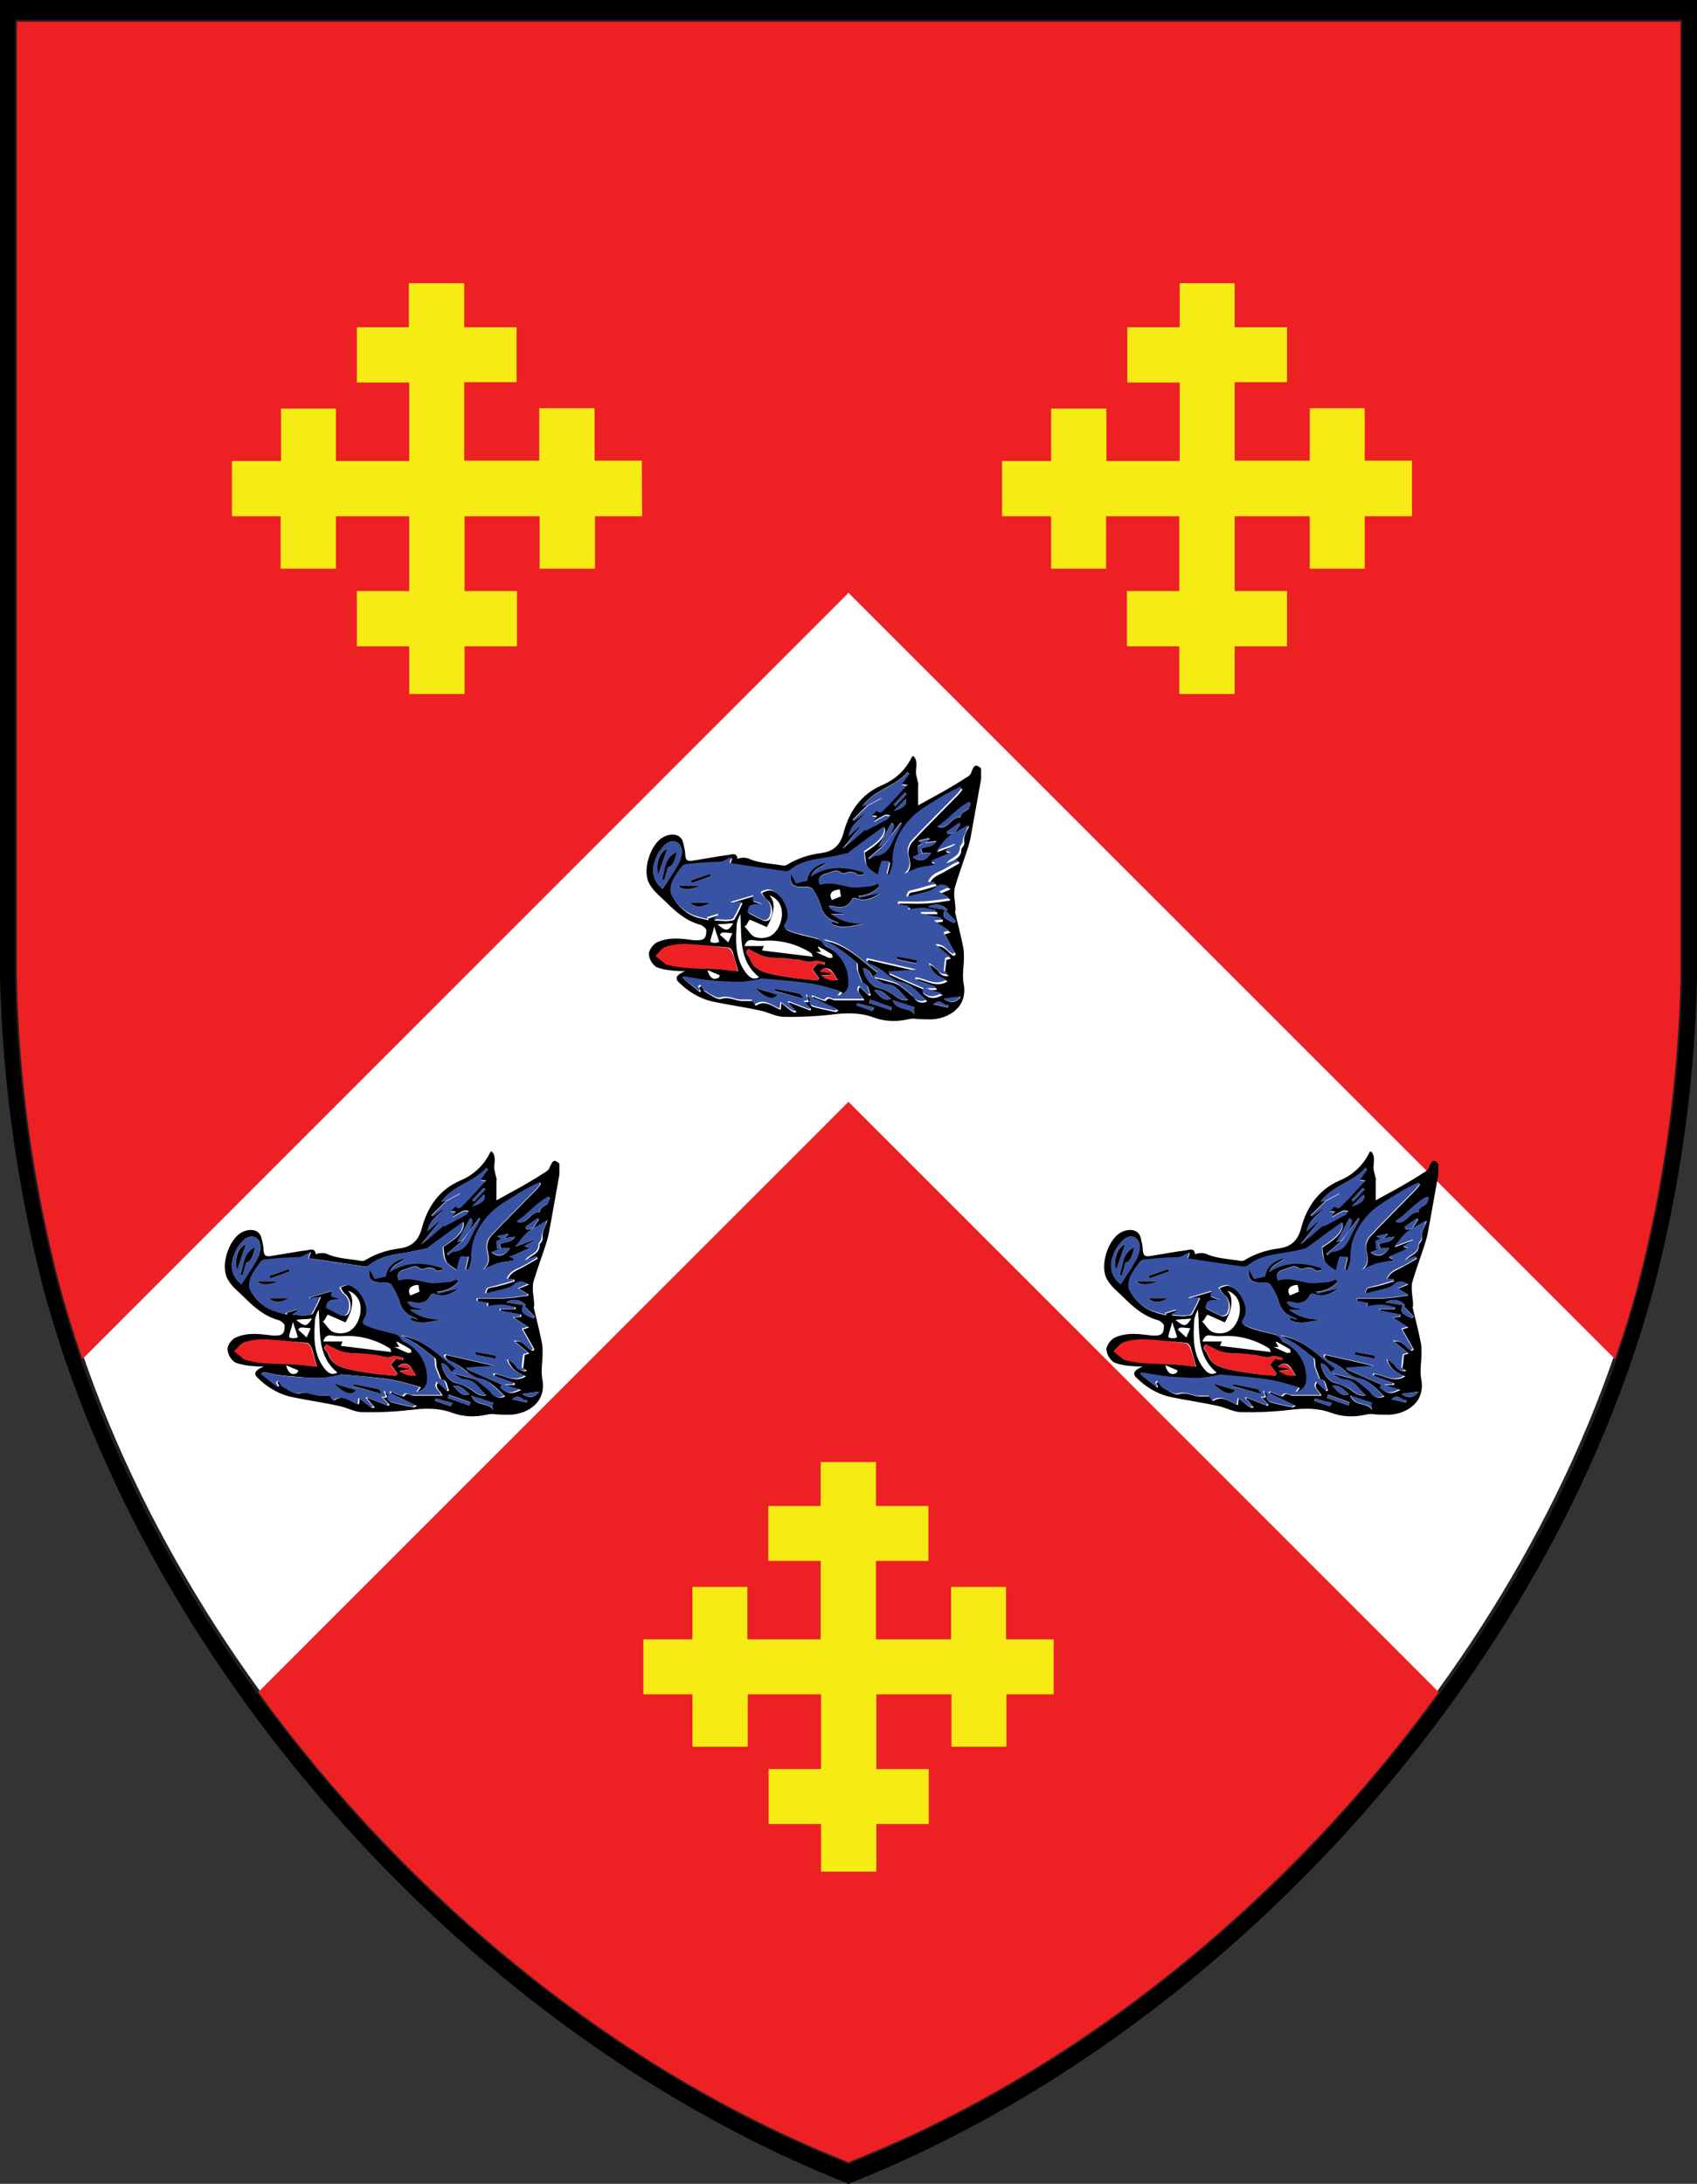 <?xml version="1.0" encoding="utf-8"?>
<!-- Generator: Adobe Illustrator 28.0.0, SVG Export Plug-In . SVG Version: 6.00 Build 0)  -->
<svg version="1.1" id="Trace" xmlns="http://www.w3.org/2000/svg" xmlns:xlink="http://www.w3.org/1999/xlink" x="0px" y="0px"
	 viewBox="0 0 463.2 596" style="enable-background:new 0 0 463.2 596;" xml:space="preserve">
<rect x="0" y="0" width="463.2" height="596" fill="#333333" stroke="none"/>
<style type="text/css">
	.st0{fill:#FFFFFF;stroke:#231F20;stroke-miterlimit:10;}
	.st1{fill:#ED2024;}
	.st2{fill:#F6EB14;}
	.st3{fill:#3953A4;}
	.st4{fill:#FFFFFF;}
</style>
<path d="M232.3,0H0v266.6c0.7,28.8,4.7,57.4,11.9,85.3C40.5,457.8,130,555.7,230.9,595.7c0,0,0.5,0.4,0.7,0.3
	c0.2,0.1,0.7-0.3,0.7-0.3c100.9-40,190.4-137.9,219-243.8c7.3-27.9,11.3-56.5,11.9-85.3V0H232.3z"/>
<path class="st0" d="M232.3,5.9H4.6v261.3c0.6,28.2,4.6,56.3,11.7,83.6c28,103.8,115.8,199.7,214.6,239c0,0,0.5,0.4,0.7,0.3
	c0.2,0.1,0.7-0.3,0.7-0.3c98.9-39.2,186.6-135.2,214.7-239c7.1-27.3,11-55.4,11.7-83.6V5.9H232.3z"/>
<path class="st1" d="M22.5,370.9l209.1-209.1l209.2,209.1c2.3-6.6,4.4-13.3,6.2-20.1c7.1-27.3,11-55.4,11.7-83.6V5.9H4.6v261.3
	c0.6,28.2,4.6,56.3,11.7,83.6C18.1,357.5,20.2,364.2,22.5,370.9z"/>
<path class="st1" d="M231.6,300.7L70.5,461.8c41.2,56.8,98.6,103.5,160.4,128c0,0,0.5,0.4,0.7,0.3c0.2,0.1,0.7-0.3,0.7-0.3
	c61.8-24.5,119.2-71.1,160.4-128L231.6,300.7z"/>
<path class="st2" d="M385.4,125.7h-12.9v-14.3h-15v14.3H337v-21.4h14.3V89.3H337v-12h-15v12h-14.3v15.1H322v21.4h-20v-14.3h-15.1
	v14.3h-13.4v15.1h13.4v14.3h15v-14.3h20v20.4h-14.3v15.1h14.3v13H337v-13h14.3v-15.1H337v-20.4h20.5v14.3h15v-14.3h12.9L385.4,125.7
	L385.4,125.7z M175.2,125.7h-12.9v-14.3h-15.1v14.3h-20.5v-21.4h14.3V89.3h-14.3v-12h-15.1v12H97.4v15.1h14.3v21.4h-20v-14.3h-15
	v14.3H63.3v15.1h13.3v14.3h15.1v-14.3h20v20.4H97.4v15.1h14.3v13h15.1v-13h14.3v-15.1h-14.3v-20.4h20.5v14.3h15.1v-14.3h12.9
	C175.2,140.8,175.2,125.7,175.2,125.7z M287.5,447.4h-12.9v-14.3h-15v14.3h-20.5V426h14.3v-15h-14.3v-12h-15.1v12h-14.3v15h14.3
	v21.4h-20v-14.3H189v14.3h-13.4v15H189v14.3h15.1v-14.3h20v20.4h-14.3v15h14.3v13h15.1v-13h14.3v-15h-14.3v-20.4h20.5v14.3h15v-14.3
	h12.9V447.4z"/>
<path class="st1" d="M326.4,373l-2.8-0.3c-0.6-0.1-1.2-0.1-1.8-0.2c-4.8-0.5-9.2,0-14.2-0.5c-0.4,0-4.2-0.7-4.3-3.3
	c0.1-1.6,1.2-2.9,2.7-3.2c1.7-0.6,4.2-0.3,6-0.3c3.9,0.2,7.7,1,11.6,1.4c0.5,0,1,0.7,1.2,1.2C325.4,369.2,325.8,370.8,326.4,373
	L326.4,373z M348.2,375.5c-1.8-0.2-3.5-0.3-5.3-0.5c-2.5-0.4-5.1-0.7-7.6-1.3s-4.8-1.5-5.7-4.3c-0.3-0.8-1.7-1.3-0.3-2.5
	c0.7,0.4,1.6,0.8,2.4,1.2c3.1,1.8,6.6,0.9,9.9,1.6c0.5,0.1,1,0,1.4,0.1c1.5,0.3,2.8,0.9,4.5,0.3c0.7-0.3,1.7,0.3,2.6,0.5l-0.1,0.6
	l-1.9-0.3l-1.4,1.5l1.8,2.5L348.2,375.5z"/>
<path class="st3" d="M305.9,350.5c-2.8-2.1-3.2-5.2-2-8.1c0.6-1.7,1.6-3.1,3-4.3c2.3-1.6,4.5,0,4.2,2.8c-0.2,1.2-0.6,2.3-1.2,3.3
	C308.7,346.3,307.3,348.3,305.9,350.5L305.9,350.5z M309.6,340.4c-3.4,1.8-3.1,5-4,7.5l0.6,0.2l1-3.5
	C308.3,344.4,309.2,343.2,309.6,340.4L309.6,340.4z M307.1,339.6c-2.2,0.8-3.2,3.8-2.5,7.1L307.1,339.6z"/>
<path class="st4" d="M327,357.4c0.5,6.2-0.6,12.6,5.1,17.2c-1.5,0.8-2.5,0.2-3.6-1.2c-3.1-4.1-2.8-8.8-2.5-13.4
	C326.2,359,326.6,358.2,327,357.4L327,357.4z"/>
<path class="st3" d="M380.9,333.3c3.2-2.1,5.4-5.1,8.6-6.7l0.5,0.4c-0.2,0.6-0.3,1.3-0.7,1.6c-0.8,0.7-2.1,0.9-2.1,2.3
	c-2.5-0.3-3.2,3.1-5.7,2.7C381.4,333.6,381.4,333.5,380.9,333.3z M368.2,335.9l2.7-3.5l0.4,0.2c-0.5,0.9-0.8,1.8-1.4,2.7
	c-1.5,2.5-2,5.9-5.8,6.3c-0.6,0-1.1,0.6-1.6,1l-0.4-0.4l1.3-1.1l2.9-2.5L368.2,335.9z M361.9,327.8l3.7-2l0.3,0.5l-4.8,3.8l-3,2.1
	l-0.4-0.3L361.9,327.8z M374.4,383.2l0.2,1.5c-1.3-2.2-4.9-0.8-6-4l6.1,2L374.4,383.2z"/>
<path class="st3" d="M368.2,335.9l-2,2.6l-1.4,0.5l3.5-6.5c0.6,0,0.9,0.6,0.5,1.6C368.7,334.7,368.4,335.3,368.2,335.9z"/>
<path class="st1" d="M353.6,375.5c-1.6,0.3-3.3-0.1-4.6-1.3l2.5-0.2l0-0.4l-3-0.4c0.6-0.9,1.8-1.2,2.8-0.7c0.1,0.1,0.2,0.1,0.2,0.2
	C352.4,373.2,352.9,374.4,353.6,375.5L353.6,375.5z"/>
<path class="st3" d="M373.2,319.2l-0.5-0.5c-3.3,4-9,4.7-12.3,9.3l1.4-0.3l3.7-2l0.3,0.5l-4.8,3.8c-1.4,1.9-3.8,3.1-4.5,6.2l3.8-3.3
	l-5.3,6.9c1.3-0.9,2.5-1.9,3.7-3c0.9-0.8,1.8-1.5,2.7-2.3l-0.2,0.5c2-1,4-2.1,6-3.2c0.4-0.2,0.5-0.7,0.8-1.1c-0.5,0-1-0.3-1.4-0.1
	c-1.1,0.5-2.1,1.1-3.1,1.7l0.9-1.4l-1.3-0.2l1.2-1.2c1.2,1.2,1.7-0.2,2.4-0.7c1-0.9,2-1.8,2.8-2.9c1-1.1,2-2.2,3.2-3.5l-1.5-0.2
	L373.2,319.2z"/>
<path d="M389.9,318.9c-0.2,0.5-0.9,0.9-1.4,1.2c-2,1.3-4,2.5-6.1,3.7c-2.3,1.3-4.6,2.5-6.9,3.8V322h0.1c-0.2-0.8-0.4-1.6-0.6-2.5
	c-0.4-1.7,0.7-3.6-0.7-5.2h-0.4c-1.7,3.6-4.6,6.4-8.3,7.9c-5.7,2.5-8.9,7.2-10.4,12.8c-0.9,3.5-2.7,5.2-6,5.7
	c-3.3,0.4-6.5,1.4-9.3,3.1c-0.4,0.3-0.9,0.4-1.4,0.3c-2.9-0.5-5.9-0.6-8.6-1.6c-1.1-0.6-2.5-0.7-3.7-0.2c-0.2-1.8-1.5-1.2-2.3-1.1
	c-3.1,0.4-6.2,1-9.4,1.5c-2.1,0.4-2.5,0.1-2.6-2.1c0-0.6-0.4-2.1-0.5-2.6c-0.5-2.6-3.4-2.9-5.7-1.5c-3.2,1.9-5.7,9-3.5,12.7
	c1.2,2.1,2.8,3.2,4.5,4.9c2.7,2.7,5.6,5.2,9.4,6.2c0.6,0.2,1.6,1,1.6,1.5c0,2.3-0.7,2.8-3.1,2.7c-0.6,0-1.2-0.2-1.8-0.2
	c-3.1-0.4-6-0.5-8.8,0.9c-1,0.7-1.7,1.7-2,2.8c0,1.5,0.8,2.9,2,3.8c1.5,0.6,3.1,0.9,4.7,1c1.1,0.1,2.2,0.2,3.3,0.1
	c-2.5,1-3,2-1.8,3.1c2.4,2.4,5.3,4.2,8.6,5.1c4.5,1,9.1,1.6,13.6,2.6c2.1,0.4,4.1,1.6,6.2,1.7c4.5,0.1,8.9-0.1,13.3-0.6
	c4-0.5,7.8-0.6,11.5,0.8c3,1.1,6.2,1.2,9.3,0.5c0.5-0.1,1-0.2,1.6-0.2c1.7,0.2,3.3,0.2,5,0.2c4.8-0.3,9.9-3.5,8.6-9.9
	c-0.4-2.2,0.1-4.5,0.1-6.8c0-1.2,0-2.3-0.3-3.5c-0.6-3-1.4-6-2.1-9c0-0.2,0.1-0.5,0.1-0.7c0-0.8-0.1-1.6-0.2-2.5
	c-0.2-1.2-0.2-2.4-0.1-3.5c0.9-3.1,2-6.1,3-9.1c0.5-1.5,1-3,1.3-4.5c1-5.3,1.9-10.7,2.9-16.1v-2.9
	C391.3,316.3,390.9,316.5,389.9,318.9L389.9,318.9z M360.4,332.8l-3.8,3.3c0.6-3.1,3-4.3,4.5-6.2l-3,2.1l-0.4-0.3l4.1-4l-1.4,0.3
	c3.3-4.6,9-5.3,12.3-9.3l0.5,0.5l-2,2.8l1.5,0.2c-1.2,1.3-2.2,2.4-3.2,3.5c-0.9,1-1.8,2-2.8,2.9c-0.6,0.5-1.2,1.9-2.4,0.7l-1.2,1.2
	l1.3,0.2l-0.9,1.4c1-0.6,2-1.2,3.1-1.7c0.4-0.2,0.9,0.1,1.4,0.1c-0.3,0.4-0.4,0.9-0.8,1.1c-2,1.1-4,2.2-6,3.2l0.2-0.5
	c-0.9,0.8-1.8,1.5-2.7,2.3c-1.1,1.1-2.4,2.1-3.7,3L360.4,332.8z M364.8,339l3.5-6.5c0.6,0,0.9,0.6,0.5,1.6c-0.2,0.6-0.4,1.2-0.7,1.8
	l2.7-3.5l0.4,0.2c-0.5,0.9-0.8,1.8-1.4,2.7c-1.5,2.5-2,5.9-5.8,6.3c-0.6,0-1.1,0.6-1.6,1l-0.4-0.4l1.3-1.1l2.9-2.5L364.8,339z
	 M369,329.2l3.2-3.2C372.8,327.2,371.6,328.5,369,329.2z M369.4,327.9l-0.5-0.4l3.1-3.3l0.5,0.4L369.4,327.9z M305.9,350.5
	c-2.8-2.1-3.2-5.2-2-8.1c0.6-1.7,1.6-3.1,3-4.3c2.3-1.6,4.5,0,4.2,2.8c-0.2,1.2-0.6,2.3-1.2,3.3
	C308.7,346.3,307.3,348.3,305.9,350.5L305.9,350.5z M307.6,371.3c-0.3,0-0.7-0.2-1-0.3c-0.9-0.7-1.8-1.5-2.7-2.2
	c0.9-0.9,1.7-2.1,2.8-2.5c1.8-0.6,3.6-0.8,5.5-0.8c3.9,0.2,7.7,0.6,11.6,1c0.5,0,1,0.7,1.2,1.2c0.5,1.6,0.9,3.2,1.5,5.3l-2.8-0.3
	c-0.6-0.1-1.2-0.1-1.8-0.2C317.1,372,312.2,372.6,307.6,371.3L307.6,371.3z M320.9,360.2l4.2-0.3
	C323.7,362.1,323.2,362.1,320.9,360.2z M324.9,362.5l-1.1,2.5l-2.3-2.1l0.4-0.5c0.3-0.1,0.7-0.1,1-0.1
	C323.4,362.4,323.9,362.4,324.9,362.5z M348.2,366.3c0.1-0.1,0.2-0.2,0.3-0.1c1.2,0.7,2.4,1.3,3.5,2c0.2,0.1,0.2,0.6,0.3,0.9
	c-0.4,0.1-0.8,0.2-1.1,0.1c-1-0.4-2-0.9-3.5-1.6h1.3L348.2,366.3z M348.7,373.1c0.6-0.9,1.8-1.2,2.8-0.7c0.1,0.1,0.2,0.1,0.2,0.2
	c0.8,0.5,1.2,1.7,2,2.8c-1.6,0.3-3.3-0.1-4.6-1.3l2.5-0.2l0-0.4L348.7,373.1z M350.1,370.6l-0.1,0.6l-1.9-0.3l-1.4,1.5l1.8,2.5
	l-0.4,0.6c-1.8-0.2-3.5-0.3-5.3-0.5c-2.5-0.4-5.1-0.7-7.6-1.3s-4.8-1.5-5.7-4.3c-0.3-0.8-1.7-1.3-0.3-2.5c0.7,0.4,1.6,0.8,2.4,1.2
	c3.1,1.8,6.6,0.9,9.9,1.6c0.5,0.1,1,0,1.4,0.1c1.5,0.3,2.8,0.9,4.5,0.3C348.2,369.9,349.3,370.4,350.1,370.6L350.1,370.6z
	 M333,367.3l0.5-1.2h-5.3c0.6-1.6,1.3-1.8,2.5-1.6c1.2,0.2,2.4,0.2,3.6,0.1c4.3-0.1,8.5,1.1,12.1,3.4c0.2,0.1,0.2,0.4,0.5,1
	L333,367.3z M332.1,374.6c-1.5,0.8-2.5,0.2-3.6-1.2c-3.1-4.1-2.8-8.8-2.5-13.4c0.2-0.9,0.5-1.8,1-2.6
	C327.5,363.6,326.5,370,332.1,374.6L332.1,374.6z M321.4,374l-0.3,0.6c-1.6,0.8-2.5-0.1-3-2L321.4,374z M363,383.8l-4.3-1.5l0.2-0.6
	l4.6,1.2L363,383.8z M368.1,383.6l-5.9-2.1l0.3-0.9l5.9,2.1L368.1,383.6z M363.3,374.6c1.2,0.7,2.3,1.8,3.5,1.9
	c3.1,0.1,3.9,2.6,6,4.3c-2.4,0.5-3.5-1.3-5-2c-1.1-0.6-2.3-1.1-3.5-1.4c-1.6-0.4-3.5-2.7-3.8-5.3
	C362.1,372.2,362.5,373.6,363.3,374.6L363.3,374.6z M368.2,380.5c-2.4,0.9-3.2-1.2-4.6-2.3C365.7,377.8,366.8,379.4,368.2,380.5
	L368.2,380.5z M374.5,384.8c-1.3-2.2-4.9-0.8-6-4l6.1,2l-0.3,0.5L374.5,384.8z M383.8,382.8l-4-0.9c2-1.9,2.8,0.7,4.1,0.2
	L383.8,382.8z M387.2,379.8c-1.4,1.8-2.9,1.9-4.7,0.6L387.2,379.8z M388.1,337.7c0.2,1.2-0.8,1.5-0.8,2.1c0,2.6-2.6,2.7-3.7,4.3
	l2.9-1.1l0.3,0.5c-1.4,0.8-2.9,1.7-4.4,2.5s-3.1,1.3-3.8,3.2h1.8l0.1,0.5c-1.9,0.6-3.8,1.2-5.8,1.6c-1.6,0.3-1.7,0.2-2,1.9
	c2.1-0.5,4.2-1,6.3-1.6c0.6-0.2,1.2-0.6,1.7-1c1.1-0.9,2.1-1,3.7,0l-2.8,1.1l2.6,1.5v0.4c-2.3,0.3-4.5,0.7-6.8,0.8s-4.7,0-7,0v0.7
	l2.9,0.5l-0.1,1c1.3-0.3,2.6-0.4,3.9-0.5c1.2,0.1,2.5,0.4,3.7,0.7l-0.1,0.5h-4l-0.1,0.4l5.7,1.1l-0.1,0.6l-2,0.2l4.2,2.7l-1.6,0.5
	l3.1,5.5l-0.5,0.4c-1.6-0.6-2.3-2.9-4.9-2.6l4,3.3l-1.3,0.4c-0.1,1.2-0.2,2.2-0.4,3.6l1.1,0.7c-1.1,0.4-2.3-0.2-2.9-1.2
	c-0.6-0.8-1.4-1.4-2.3-1.8c0.7,2.4,2.5,3.6,4.9,4.5c-3.1,2-5.8-0.3-8.5-0.6l-0.1,0.5l5.5,2v0.5h-2.4c0.6,0.2,1.2,0.5,1.8,0.7
	s1.5,0.4,2.4,0.6c-2.4,1.3-3.8,1.1-5.4-0.4c-0.1-0.1,0.2-0.6,0.4-0.9l-9.6-4.2v-0.4l7.7-0.5l-13.6-3.1l-0.3,0.5c0.3,0.4,0.6,0.8,1,1
	c1.9,0.7,3.6,1.8,5.1,3.2c1,0.9,2.3,1.5,3.7,1.8c2.9,0.7,4.5,3,6.6,4.8c-1.3,0.7-2.9,0.3-3.6-0.9c0,0-0.1-0.1-0.1-0.1
	c0,0,0-0.1,0-0.1c-1.3-1.1-2.6-2.2-4-3.2c-0.8-0.4-1.6-0.7-2.5-0.9c-1.5-0.4-2.9-0.8-4.4-1.1l1.4-1.1c-4.6-3.4-8.6-8.1-15-9.1
	c1.3,0.7,2.6,1.4,3.9,2.2c1.8,1.2,3.4,2.6,5.1,3.9c0.3,0.2,0.2,0.8,0.3,1.3c0,0.4,0,0.8,0.1,1.2c0.4,1,0.8,2.1,1.3,3.3
	c1.7,0,1.4,1.8,2.1,2.9l-0.4,0.3l-2.6-2.4c-1.2,1.5,0.8,2.3,1.2,3.6h-8c-0.8,0-1.7-1.1-2.5,0.2c-0.1,0.1-1-0.2-1.5-0.4
	s-1.3-0.5-1.9-0.8l-0.2,0.4l7.1,3.4c-0.4,0.2-0.7,0.4-0.8,0.4c-1.8-0.4-3.6-0.7-5.4-1.2c-0.8-0.2-2-0.4-1.3-1.9
	c0.1-0.2-0.6-0.8-1-1.3c-0.5,0.7,1.5,2-0.8,1.7l1.8,1.9l-0.2,0.4l-5.7-2.2l-0.2,0.2l2.1,2.4c-0.7,0.3-0.7,0.3-4.1-2.4
	c-0.1,0.3-0.1,0.6-0.1,0.9s-0.1,0.5-0.1,0.9c-2.2-0.8-4.2-2.9-6.8-1.1l-0.9-1.3h-2.5c-2,0.1-3.7-1.3-6-0.6c-1.1,0.4-3-1.1-4.4-1.9
	c-0.5-0.3-0.7-1.1-1.1-1.6l-0.6,0.5l0.5,0.9l-0.2,0.3l-4.4-3.5l0.3-0.5c1.8,0.3,3.6,0.7,5.4,0.9s3.8,0.3,5.7,0.5s3.6,0.2,5.4,0.1
	c1.4-0.1,2.8-0.4,4.2-0.7c0.2,0,0.4-0.2,0.6-0.2c4.5,0.4,9.1,0.7,13.6,1.4c2.7,0.5,5.4,1.3,8.1,2.1l-0.9,1.2
	c1.5-0.1,2.7-1.2,2.9-2.6c0.5-4.8-2.2-9.3-6.6-11.2c-0.3-0.1-0.4-0.7-0.7-1c-0.3-0.3-0.7-0.6-1.1-0.8c-1.6-0.5-3.1-0.8-4.7-1.2
	c-1.1-0.3-2.2-0.6-3.2-1.1c-1-0.4-1.8-0.7-0.7-2.3c1.8-2.7-1.6-8.7-4.8-8.9c-0.7,0.1-1.4,0.3-2.1,0.7c0.3,0.6,0.6,1.1,1.1,1.6
	c1.5,1.1,2.1,3.2,1.4,4.9c-0.2,0.9-1.1,1.3-2,1.1c-0.2-0.1-0.3-0.1-0.5-0.2c-1.2-0.6-2.5-1.2-3.7-1.9c0.5-2.2,0.5-2.2,4.1-2.2
	l-2.7-0.9c0.1-0.5,0.1-1.1,0.2-1.5l-6.1,1.8v0.2l2.9-0.3c-0.6,1.5-1.4,3-2.2,4.5c-0.3,0.4-1.4,0.4-2.1,0.5c-1,0-2-0.1-3.5-0.2l1.5-1
	l-0.2-0.4l-2.9,0.9l0.1,0.5c-1-0.3-2.1-0.5-3.1-0.9c-2.9-0.9-5.3-3-6.7-5.7c-0.5-1-0.2-2.7,0.2-3.9c0.8-1.5,1.7-2.9,2.8-4.2
	c0.3-0.3,0.7-0.4,1.1-0.4c2.9-0.1,5.8-0.1,8.7-0.2c0.4,0,0.8-0.4,1.2-0.6l2.3-1.2c-0.3,0.9-0.5,1.4-0.6,1.7c5.1,0.7,10,1.5,15,2.2
	c0.5,0.1,1.1,0,1.5-0.3c3-2.6,6.7-2.9,10.4-3.5c1.6-0.3,3.3-0.7,4.9-1c0.2,0,0.4,0,0.5-0.1c1.8-1.3,3.5-2.6,5.2-3.8l4.7-3.4
	c0.5,2.1-1.2,4.1-5.5,6.8c0.3,1.3,0.2,2.8,0.8,3.9s2,1.7,3,2.5c0.2-1.2,0.6-2.5,1-3.7c0.1-0.2,1.3,0,2.2,0l-0.8,3.4l0.7,0.2
	c0.5-1,0.8-2,0.9-3.1c-0.2-5.1,2-9.2,5.3-12.5c2.2-2.2,5.2-3.8,7.9-5.5c1.7-1.1,3.5-1.9,5.3-2.8l0.4,0.4c-0.5,0.6-0.9,1.2-1.4,1.7
	c-4.1,4.2-8.3,8.3-12.3,12.6c-0.8,1-1.2,2.3-1,3.5c0.5,2.1,1,4-1.1,5.6c1.3-0.7,2.6-1.2,3.9-1.7c1.5-0.4,3-0.6,4.5-0.8v-0.5
	l-1.1-0.5l2.7-1.2c0.8-0.4,1.6-0.7,2.7-1.2l-1.5-0.5l2.8-1.6l-0.1-0.2l-5.1,1.9c1.6-1.8,2.7-3.9,4.9-4.9l4-2.3
	C388.8,334.8,387.9,336.3,388.1,337.7L388.1,337.7z M382.9,356.2l3,3.1l-0.5,0.5C382.5,358.5,382.1,358.1,382.9,356.2L382.9,356.2z
	 M378.2,355.4c1.8-1.1,4.1-0.7,5.4,0.9L378.2,355.4z M376.4,339.6l0.4,1.1l-1.1,0.1l-0.2-2.1l1.4-0.6l-1.2-0.7l2.9-0.7l0.1,0.4
	l-1.2,0.8l3.1-0.4C379.6,339.3,377.7,338.8,376.4,339.6L376.4,339.6z M379.2,340.6c-1.5,2.3-3.2,2.7-5.1,1.2l2.7-1.1L379.2,340.6z
	 M383.4,334.9l3.4-2.4l0.3,0.3c-0.5,0.9-1.1,1.7-1.6,2.6l-1.8,0.1L383.4,334.9z M389.3,328.6c-0.8,0.7-2.1,0.9-2.1,2.3
	c-2.5-0.3-3.2,3.1-5.7,2.7c-0.1,0-0.1,0-0.6-0.3c3.2-2.1,5.4-5.1,8.6-6.7l0.5,0.4C389.8,327.5,389.7,328.2,389.3,328.6L389.3,328.6z
	"/>
<path class="st3" d="M368.2,380.5c-2.4,0.9-3.2-1.2-4.6-2.3C365.7,377.8,366.8,379.4,368.2,380.5z M380.5,337.5l-3.1,0.4l1.2-0.8
	l-0.1-0.4l-2.9,0.7l1.2,0.7l-1.4,0.6l0.2,2.1l1.1-0.1l-0.4-1.1C377.7,338.8,379.6,339.3,380.5,337.5L380.5,337.5z M374.1,341.7
	c1.9,1.4,3.6,1.1,5.1-1.2l-2.4,0.2L374.1,341.7z M362.5,380.7l5.9,2.1l-0.3,0.8l-5.9-2.1L362.5,380.7z"/>
<path class="st4" d="M320.9,360.2l4.2-0.3C323.7,362.1,323.2,362.1,320.9,360.2z M318.1,372.7l3.3,1.4l-0.3,0.6
	C319.6,375.5,318.7,374.6,318.1,372.7L318.1,372.7z"/>
<path class="st3" d="M360.5,372c0.3,2.6,2.2,4.9,3.8,5.3c1.2,0.4,2.4,0.9,3.5,1.4c1.6,0.7,2.6,2.5,5,2c-2-1.6-2.9-4.2-6-4.3
	c-1.2,0-2.3-1.2-3.5-1.9h-0.1C362.5,373.6,362.1,372.2,360.5,372z"/>
<path class="st3" d="M389.3,333l-4,2.3l0.1,0c-2.2,1-3.3,3.1-4.9,4.9l5.1-1.9l0.1,0.2l-2.8,1.6l1.5,0.5c-1,0.5-1.9,0.9-2.7,1.2
	L379,343l1.1,0.5v0.5c-1.5,0.2-3,0.5-4.5,0.8c-1.3,0.5-2.7,1.1-3.9,1.7c2.1-1.6,1.6-3.5,1.1-5.6c-0.2-1.3,0.2-2.6,1-3.5
	c4-4.3,8.2-8.4,12.3-12.6c0.5-0.5,0.9-1.1,1.4-1.7l-0.4-0.4c-1.8,0.9-3.6,1.7-5.3,2.8c-2.7,1.7-5.7,3.3-7.9,5.5
	c-3.3,3.4-5.5,7.5-5.3,12.5c-0.1,1.1-0.5,2.1-0.9,3.1l-0.7-0.2l0.8-3.4c-0.9,0-2.1-0.2-2.2,0c-0.4,1.2-0.8,2.4-1,3.7
	c-0.9-0.7-2.3-1.4-3-2.5s-0.6-2.5-0.8-3.9c4.3-2.7,6-4.7,5.5-6.8l-4.7,3.4c-1.8,1.3-3.5,2.6-5.2,3.8c-0.1,0.1-0.4,0.1-0.5,0.1
	c-1.6,0.4-3.3,0.8-4.9,1c-3.7,0.6-7.4,1-10.4,3.5c-0.5,0.3-1,0.4-1.5,0.3c-5-0.7-9.9-1.4-15-2.2c0.1-0.4,0.3-0.8,0.6-1.7l-2.3,1.2
	c-0.7,0.2-1.3,0.2-2,0.2c-2.7,0.1-5.3,0.3-8,0.6c-0.4,0-0.8,0.2-1.1,0.4c-1.1,1.3-2,2.7-2.8,4.2c-0.5,1.1-0.8,2.9-0.2,3.9
	c1.4,2.7,3.8,4.8,6.7,5.7c1,0.3,2.1,0.6,3.1,0.9l-0.1-0.5l2.9-0.9l0.2,0.4l-1.5,1c1.4,0.1,2.4,0.2,3.5,0.2c0.7,0,1.8,0,2.1-0.5
	c0.8-1.4,1.6-2.9,2.2-4.5l-2.9,0.3v-0.2l6.1-1.8c-0.1,0.4-0.1,1-0.2,1.5l2.7,0.9c-3.6,0.1-3.6,0.1-4.1,2.2c1.2,0.6,2.4,1.3,3.7,1.9
	c0.7,0.5,1.7,0.3,2.2-0.4c0.1-0.1,0.2-0.3,0.2-0.5c0.7-1.8,0.2-3.8-1.4-4.9c-0.4-0.5-0.8-1-1.1-1.6c0.7-0.4,1.4-0.6,2.1-0.7
	c3.2,0.2,6.6,6.2,4.8,8.9c-1.1,1.6-0.2,1.9,0.7,2.3c1,0.4,2.1,0.8,3.2,1.1c1.6,0.4,3.1,0.8,4.7,1.2c0.4,0.2,0.8,0.4,1.1,0.8
	c0.3,0.3,0.4,0.8,0.7,1c4.4,1.9,7.1,6.4,6.6,11.2c-0.3,1.4-1.5,2.5-2.9,2.6l0.9-1.2c-2.7-0.9-5.4-1.6-8.1-2.1c-4.5-0.7-9-1-13.6-1.4
	c-0.2,0-0.4,0.2-0.6,0.2c-1.4,0.3-2.8,0.5-4.2,0.7c-1.8,0.1-3.6,0-5.4-0.1s-3.8-0.2-5.7-0.5s-3.6-0.6-5.4-0.9l-0.3,0.5l4.4,3.5
	l0.2-0.3l-0.5-0.9l0.6-0.5c0.4,0.5,0.6,1.3,1.1,1.6c1.4,0.8,3.2,2.2,4.4,1.9c2.3-0.7,4,0.7,6,0.6h2.5l0.9,1.3
	c2.6-1.8,4.6,0.3,6.8,1.1c0-0.3,0.1-0.6,0.1-0.9s0.1-0.5,0.1-0.9c3.5,2.6,3.5,2.6,4.1,2.4l-2.1-2.4l0.2-0.2l5.7,2.2l0.2-0.4
	l-1.8-1.9c2.3,0.2,0.3-1.1,0.8-1.7c0.4,0.5,1.1,1.1,1,1.3c-0.7,1.5,0.5,1.6,1.3,1.9c1.8,0.5,3.6,0.8,5.4,1.2c0.2,0,0.4-0.2,0.8-0.4
	l-7.1-3.4l0.2-0.4c0.6,0.3,1.3,0.5,1.9,0.8s1.4,0.5,1.5,0.4c0.8-1.3,1.7-0.2,2.5-0.2h8c-0.4-1.3-2.4-2-1.2-3.6l2.6,2.4l0.4-0.3
	c-0.7-1.1-0.4-2.9-2.1-2.9c-0.5-1.2-0.9-2.2-1.3-3.3c-0.1-0.4-0.1-0.8-0.1-1.2c-0.1-0.4,0-1.1-0.3-1.3c-1.6-1.4-3.3-2.7-5.1-3.9
	c-1.2-0.8-2.6-1.5-3.9-2.2c6.3,1,10.3,5.6,15,9.1l-1.4,1.1c1.5,0.4,2.9,0.7,4.4,1.1c0.9,0.2,1.7,0.5,2.5,0.9c1.4,1,2.7,2.1,4,3.2
	v0.1c0.7,1.3,2.3,1.8,3.6,1.1c0,0,0.1-0.1,0.1-0.1c-2.1-1.8-3.7-4.1-6.6-4.8c-1.4-0.2-2.6-0.9-3.7-1.8c-1.5-1.4-3.2-2.5-5.1-3.2
	c-0.4-0.2-0.7-0.7-1-1l0.3-0.5l13.6,3.1l-7.7,0.5v0.4l9.6,4.2c-0.1,0.3-0.5,0.8-0.4,0.9c1.6,1.6,3,1.7,5.4,0.4
	c-0.9-0.2-1.7-0.4-2.4-0.6s-1.2-0.5-1.8-0.7h2.4v-0.5l-5.5-2l0.1-0.5c2.7,0.3,5.4,2.6,8.5,0.6c-2.4-0.8-4.1-2.1-4.9-4.5
	c0.9,0.5,1.6,1.1,2.3,1.8c0.5,1.1,1.7,1.6,2.9,1.2l-1.1-0.7c0.1-1.4,0.2-2.4,0.4-3.6l1.3-0.4l-4-3.3c2.6-0.3,3.3,2,4.9,2.6l0.5-0.4
	l-3.1-5.5l1.6-0.5l-4-2.6l2-0.2l0.1-0.6l-5.7-1.1l0.1-0.4h4l0.1-0.5c-1.2-0.3-2.4-0.6-3.7-0.7c-1.3,0.1-2.6,0.2-3.9,0.5l0.1-1
	l-2.9-0.5v-0.7c2.3,0,4.7,0.1,7,0s4.5-0.5,6.8-0.8v-0.4l-2.6-1.5l2.8-1.2c-1.6-1-2.7-0.9-3.7,0c-0.5,0.4-1.1,0.8-1.7,1
	c-2.1,0.6-4.2,1.1-6.3,1.6c0.4-1.7,0.4-1.5,2-1.9c1.9-0.4,3.8-1.1,5.8-1.6l-0.1-0.5h-1.8c0.7-1.9,2.3-2.5,3.8-3.2s2.9-1.6,4.4-2.5
	l-0.3-0.5l-2.9,1.1c1.1-1.6,3.7-1.7,3.7-4.3c0-0.6,0.9-1,0.8-2.1C387.9,336.3,388.8,334.8,389.3,333L389.3,333z M310,349.7h5.8
	C313.3,350.8,311.2,350.8,310,349.7z M313.4,354.3h5.5C316.4,355.6,314.7,355.6,313.4,354.3L313.4,354.3z M313.8,348.9l-0.2-0.7
	l5.2-1.8l0.2,0.6L313.8,348.9z M331.2,377.6l6,1.8C336.2,380.9,334,380.5,331.2,377.6L331.2,377.6z M336.4,378.4l0.2-0.6
	c2.2,0.4,4.4,0.8,6.5,1.3c0.5,0.1,0.9,0.7,1.1,1.3L336.4,378.4z M358.6,353.1c-0.3-0.1-0.9,0-1,0.2c-1.1,2.3-2.9,2.6-5.1,2
	c-0.4,0-0.9,0-1.3,0c1,1.9,2.8,1.5,4.2,2.1h-3.6c2.8,2.2,6.5,3.1,10,2.5c-3.3,0.4-6.5,1.9-9.7,0.3l0.1-0.6l1.6,0.5l0.1-0.2l-1.3-0.6
	c-1.6-0.6-2.9-2-3.4-3.7c-0.5-1.8-1.4-3.5-2.4-5c-0.4-0.6-1.8-0.7-2.8-0.6c-2.6,0.1-3.5-0.8-3.1-3.4l1.4,2.6l3-0.7
	c0.4-2.8,2.5-4.3,5.3-5c-1.2,1.3-3.5,1.5-4.2,3.8c4.8-3.1,9.5-2.6,14.3-1.1v0.6c-0.5,0-1.3,0.2-1.6,0c-0.9-0.8-2.1-1-3.2-0.5
	c-0.4,0.1-1,0.2-1.2,0c-1.5-1.3-2.8-0.1-4.2,0.2c-1.5,0.4-2.5,1.3-1.7,3.1c2.6-0.8,5-0.1,7.6,0.5c2,0.5,4.1,0,6.2-0.1
	c0.6-0.1,1.2-0.3,1.7-0.6l-0.6-0.8l1.4,1.3c-1.5,1.7-3.6,2.6-5.8,2.7l0.2,0.6l5.8-1.4C363.3,353,361.2,354.1,358.6,353.1
	L358.6,353.1z M375.3,370l-0.1,0.8l-5.4-1.1l0.1-0.7L375.3,370z"/>
<path class="st3" d="M386.7,332.4l-3.4,2.4l0.3,0.6l1.8-0.1l1.6-2.6L386.7,332.4z M385.4,359.8c-3-1.3-3.3-1.7-2.6-3.6l3,3.1
	L385.4,359.8z M382.5,380.4l4.7-0.6C385.8,381.5,384.3,381.7,382.5,380.4z M363,383.8l-4.3-1.5l0.2-0.6l4.6,1.2L363,383.8z
	 M378.2,355.4c1.8-1.1,4.1-0.7,5.4,0.9L378.2,355.4z M369,329.2l3.2-3.2C372.8,327.2,371.6,328.5,369,329.2z"/>
<path class="st4" d="M320,360.9c0.3,1.1,1,2.9,1.3,4c0,0.1,0,0.1-0.1,0.1c-0.7,0.3-1.5,0.3-2.2,0c-0.4-0.3,0.7-2.7,0.9-4.1
	C319.9,360.8,319.9,360.8,320,360.9C320,360.8,320,360.8,320,360.9L320,360.9z"/>
<path class="st3" d="M383.8,382.8l-4-0.9c2-1.9,2.8,0.7,4.1,0.2L383.8,382.8z M368.9,327.5l3.1-3.3l0.5,0.4l-3.1,3.3L368.9,327.5z"
	/>
<path d="M340.9,346.5l1.4,2.6l3-0.7c0.4-2.8,2.5-4.3,5.3-5c-1.2,1.3-3.5,1.5-4.2,3.8c4.8-3.1,9.5-2.6,14.3-1.1v0.6
	c-0.5,0-1.3,0.2-1.6,0c-0.9-0.8-2.1-1-3.2-0.5c-0.4,0.1-1,0.2-1.2,0c-1.5-1.3-2.8-0.1-4.2,0.2c-1.5,0.4-2.5,1.3-1.7,3.1
	c2.6-0.8,5-0.1,7.6,0.5c2,0.5,4.1,0,6.2-0.1c0.6-0.1,1.2-0.3,1.7-0.6l-0.6-0.8l1.4,1.3c-1.5,1.7-3.6,2.6-5.8,2.7l0.2,0.6l5.8-1.4
	c-2.1,1.4-4.2,2.4-6.7,1.4c-0.3-0.1-0.9,0-1,0.2c-1.1,2.3-2.9,2.6-5.1,2c-0.4,0-0.9,0-1.3,0c1,1.9,2.8,1.5,4.2,2.1h-3.6
	c2.8,2.2,6.5,3.1,10,2.5c-3.3,0.4-6.5,1.9-9.7,0.3l0.1-0.6l1.6,0.5l0.1-0.2l-1.3-0.6c-1.6-0.6-2.9-2-3.4-3.7c-0.5-1.8-1.4-3.5-2.4-5
	c-0.4-0.6-1.8-0.7-2.8-0.6C341.4,350,340.6,349.1,340.9,346.5L340.9,346.5z M354.2,350.7c-2.2,0.1-3,1.3-2.1,2.8l2.4-1L354.2,350.7z
	 M336.6,377.8c2.2,0.4,4.4,0.8,6.5,1.3c0.5,0.1,0.9,0.7,1.1,1.3l-7.8-2.1L336.6,377.8z M331.2,377.6l6,1.8
	C336.2,380.9,334,380.5,331.2,377.6z M369.9,369l5.4,1l-0.1,0.8l-5.4-1.1L369.9,369z M318.9,354.3c-2.5,1.3-4.1,1.3-5.5,0H318.9z
	 M313.6,348.2l5.2-1.8l0.2,0.6l-5.2,1.9L313.6,348.2z M315.9,349.7c-2.6,1.1-4.6,1.1-5.8,0H315.9z M309.6,340.4
	c-0.5,2.8-1.3,4-2.4,4.2l-1,3.5l-0.6-0.2C306.6,345.3,306.2,342.1,309.6,340.4L309.6,340.4z M307.1,339.6l-2.5,7.1
	C303.9,343.5,305,340.4,307.1,339.6z"/>
<path class="st4" d="M354.2,350.7l0.3,1.8l-2.4,1C351.1,352,351.9,350.8,354.2,350.7L354.2,350.7z M334.3,360.9
	c1.4-2.2,2.9-6.4,0.8-8.5v-0.1c1.9,0.6,3.2,2.4,3.3,4.3c0.3,2.8-1.3,6.2-3.7,7c-1.2,0.4-2.6,0.4-3.8-0.1c-1-0.4-1.7-1.7-2.8-2.9
	c0.6,0,1-1.5,1.5-1.8L334.3,360.9z"/>
<path class="st1" d="M86.4,373l-2.8-0.3c-0.6-0.1-1.2-0.1-1.8-0.2c-4.8-0.5-9.2,0-14.2-0.5c-0.4,0-4.2-0.7-4.3-3.3
	c0.1-1.6,1.2-2.9,2.7-3.2c1.7-0.6,4.2-0.3,6.1-0.3c3.9,0.2,7.7,1,11.6,1.4c0.4,0,1,0.7,1.2,1.2C85.4,369.2,85.8,370.8,86.4,373
	L86.4,373z M108.2,375.5c-1.8-0.2-3.5-0.3-5.3-0.5c-2.6-0.4-5.1-0.7-7.6-1.3s-4.8-1.5-5.7-4.3c-0.3-0.8-1.7-1.3-0.3-2.5
	c0.8,0.4,1.6,0.8,2.4,1.2c3.1,1.8,6.6,0.9,9.9,1.6c0.5,0.1,1,0,1.4,0.1c1.5,0.3,2.8,0.9,4.4,0.3c0.7-0.3,1.7,0.3,2.6,0.5l-0.1,0.6
	l-1.9-0.3l-1.4,1.5l1.8,2.5L108.2,375.5z"/>
<path class="st3" d="M65.9,350.5c-2.8-2.1-3.2-5.2-2-8.1c0.6-1.7,1.6-3.1,3-4.3c2.3-1.6,4.5,0,4.2,2.8c-0.2,1.2-0.6,2.3-1.2,3.3
	C68.7,346.3,67.3,348.3,65.9,350.5L65.9,350.5z M69.6,340.4c-3.4,1.8-3.1,5-4,7.5l0.6,0.2l1-3.5C68.3,344.4,69.2,343.2,69.6,340.4
	L69.6,340.4z M67.1,339.6c-2.2,0.8-3.2,3.8-2.4,7.1L67.1,339.6z"/>
<path class="st4" d="M87,357.4c0.5,6.2-0.6,12.6,5.1,17.2c-1.5,0.8-2.5,0.2-3.6-1.2c-3.1-4.1-2.8-8.8-2.5-13.4
	C86.2,359,86.6,358.2,87,357.4L87,357.4z"/>
<path class="st3" d="M140.9,333.3c3.2-2.1,5.4-5.1,8.6-6.7l0.5,0.4c-0.2,0.6-0.3,1.3-0.7,1.6c-0.8,0.7-2.1,0.9-2.1,2.3
	c-2.5-0.3-3.2,3.1-5.7,2.7C141.4,333.6,141.4,333.5,140.9,333.3z M128.2,335.9l2.7-3.5l0.4,0.2c-0.4,0.9-0.8,1.8-1.4,2.7
	c-1.5,2.5-2,5.9-5.8,6.3c-0.6,0-1.1,0.6-1.6,1l-0.4-0.4l1.3-1.1l2.9-2.5L128.2,335.9z M121.9,327.8l3.7-2l0.3,0.5l-4.8,3.8l-3,2.1
	l-0.4-0.3L121.9,327.8z M134.4,383.2l0.2,1.5c-1.3-2.2-4.9-0.8-6-4l6.1,2L134.4,383.2z"/>
<path class="st3" d="M128.2,335.9l-2,2.6l-1.4,0.5l3.5-6.5c0.6,0,0.9,0.6,0.5,1.6C128.7,334.7,128.4,335.3,128.2,335.9L128.2,335.9z
	"/>
<path class="st1" d="M113.6,375.5c-1.6,0.3-3.3-0.1-4.6-1.3l2.5-0.2v-0.4l-2.9-0.4c0.6-0.9,1.8-1.2,2.8-0.7c0.1,0.1,0.2,0.1,0.2,0.2
	C112.4,373.2,112.9,374.4,113.6,375.5L113.6,375.5z"/>
<path class="st3" d="M133.2,319.2l-0.5-0.5c-3.3,4-9,4.7-12.3,9.3l1.4-0.3l3.7-2l0.3,0.5l-4.8,3.8c-1.4,1.9-3.8,3.1-4.5,6.2l3.8-3.3
	l-5.3,6.9c1.3-0.9,2.5-1.9,3.7-3c0.9-0.8,1.8-1.5,2.7-2.3l-0.2,0.5c2-1,4-2.1,6-3.2c0.4-0.2,0.5-0.7,0.8-1.1c-0.5,0-1-0.3-1.4-0.1
	c-1.1,0.5-2.1,1.1-3.1,1.7l0.9-1.4l-1.3-0.2l1.2-1.2c1.2,1.2,1.7-0.2,2.4-0.7c1-0.9,2-1.8,2.8-2.9c1-1.1,2-2.2,3.2-3.5l-1.5-0.2
	L133.2,319.2z"/>
<path d="M149.9,318.9c-0.2,0.5-0.9,0.9-1.4,1.2c-2,1.3-4,2.5-6.1,3.7c-2.3,1.3-4.6,2.5-6.9,3.8V322h0.1c-0.2-0.8-0.4-1.6-0.6-2.5
	c-0.4-1.7,0.7-3.6-0.7-5.2h-0.4c-1.7,3.6-4.6,6.4-8.3,7.9c-5.7,2.5-8.9,7.2-10.4,12.8c-0.9,3.5-2.7,5.2-6,5.7
	c-3.3,0.4-6.5,1.4-9.3,3.1c-0.4,0.3-0.9,0.4-1.4,0.3c-2.9-0.5-5.9-0.6-8.6-1.6c-1.1-0.6-2.5-0.7-3.7-0.2c-0.2-1.8-1.5-1.2-2.3-1.1
	c-3.1,0.4-6.2,1-9.4,1.5c-2.1,0.4-2.5,0.1-2.6-2.1c0-0.6-0.4-2.1-0.5-2.6c-0.5-2.6-3.4-2.9-5.7-1.5c-3.2,1.9-5.7,9-3.5,12.7
	c1.2,2.1,2.8,3.2,4.5,4.9c2.7,2.7,5.6,5.2,9.4,6.2c0.6,0.2,1.6,1,1.6,1.5c0,2.3-0.7,2.8-3.1,2.7c-0.6,0-1.2-0.2-1.8-0.2
	c-3.1-0.4-6-0.5-8.8,0.9c-1,0.7-1.7,1.7-1.9,2.8c0,1.5,0.8,2.9,2,3.8c1.5,0.6,3.1,0.9,4.7,1c1.1,0.1,2.2,0.2,3.3,0.1
	c-2.5,1-3,2-1.8,3.1c2.4,2.4,5.3,4.2,8.6,5.1c4.5,1,9.1,1.6,13.6,2.6c2.1,0.4,4.1,1.6,6.2,1.7c4.5,0.1,8.9-0.1,13.3-0.6
	c4-0.5,7.8-0.6,11.5,0.8c3,1.1,6.2,1.2,9.3,0.5c0.5-0.1,1-0.2,1.6-0.2c1.7,0.2,3.3,0.2,5,0.2c4.8-0.3,9.9-3.5,8.6-9.9
	c-0.4-2.2,0.1-4.5,0.1-6.8c0-1.2,0-2.3-0.3-3.5c-0.6-3-1.4-6-2.1-9c0-0.2,0.1-0.5,0.1-0.7c0-0.8-0.1-1.6-0.2-2.5
	c-0.2-1.2-0.2-2.4-0.1-3.5c0.9-3.1,2-6.1,3-9.1c0.5-1.5,1-3,1.3-4.5c1-5.3,1.9-10.7,2.9-16.1v-2.9
	C151.3,316.3,150.9,316.5,149.9,318.9L149.9,318.9z M120.4,332.8l-3.8,3.3c0.6-3.1,3-4.3,4.5-6.2l-3,2.1l-0.4-0.3l4.1-4l-1.4,0.3
	c3.3-4.6,9-5.3,12.3-9.3l0.5,0.5l-2,2.8l1.5,0.2c-1.2,1.3-2.2,2.4-3.2,3.5c-0.9,1-1.8,2-2.8,2.9c-0.6,0.5-1.2,1.9-2.4,0.7l-1.2,1.2
	l1.3,0.2l-0.9,1.4c1-0.6,2-1.2,3.1-1.7c0.4-0.2,0.9,0.1,1.4,0.1c-0.3,0.4-0.4,0.9-0.8,1.1c-2,1.1-4.1,2.2-6,3.2l0.2-0.5
	c-0.9,0.8-1.8,1.5-2.7,2.3c-1.1,1.1-2.4,2.1-3.7,3L120.4,332.8z M124.8,339l3.5-6.5c0.6,0,0.9,0.6,0.5,1.6c-0.2,0.6-0.4,1.2-0.7,1.8
	l2.7-3.5l0.4,0.2c-0.4,0.9-0.8,1.8-1.4,2.7c-1.5,2.5-2,5.9-5.8,6.3c-0.6,0-1.1,0.6-1.6,1l-0.4-0.4l1.3-1.1l2.9-2.5L124.8,339z
	 M128.9,329.2l3.2-3.2C132.8,327.2,131.6,328.5,128.9,329.2z M129.4,327.9l-0.5-0.4l3.1-3.3l0.5,0.4L129.4,327.9z M65.9,350.5
	c-2.8-2.1-3.2-5.2-2-8.1c0.6-1.7,1.6-3.1,3-4.3c2.3-1.6,4.5,0,4.2,2.8c-0.2,1.2-0.6,2.3-1.2,3.3C68.7,346.3,67.3,348.3,65.9,350.5
	L65.9,350.5z M67.6,371.3c-0.3,0-0.7-0.2-1-0.3c-0.9-0.7-1.8-1.5-2.7-2.2c0.9-0.9,1.7-2.1,2.8-2.5c1.8-0.6,3.6-0.8,5.5-0.8
	c3.9,0.2,7.7,0.6,11.6,1c0.4,0,1,0.7,1.2,1.2c0.6,1.6,0.9,3.2,1.5,5.3l-2.8-0.3c-0.6-0.1-1.2-0.1-1.8-0.2
	C77.1,372,72.2,372.6,67.6,371.3L67.6,371.3z M80.9,360.2l4.2-0.3C83.7,362.1,83.2,362.1,80.9,360.2z M84.8,362.5l-1.1,2.5l-2.3-2.1
	l0.4-0.5c0.3-0.1,0.7-0.1,1-0.1C83.4,362.4,83.9,362.4,84.8,362.5L84.8,362.5z M108.2,366.3c0.1-0.1,0.2-0.2,0.3-0.1
	c1.2,0.7,2.4,1.3,3.5,2c0.2,0.1,0.2,0.6,0.3,0.9c-0.4,0.1-0.8,0.2-1.1,0.1c-1-0.4-2-0.9-3.5-1.6h1.3L108.2,366.3z M108.6,373.1
	c0.6-0.9,1.8-1.2,2.8-0.7c0.1,0.1,0.2,0.1,0.2,0.2c0.8,0.5,1.2,1.7,2,2.8c-1.6,0.3-3.3-0.1-4.6-1.3l2.5-0.2v-0.4L108.6,373.1z
	 M110.1,370.6l-0.1,0.6l-1.9-0.3l-1.4,1.5l1.8,2.5l-0.4,0.6c-1.8-0.2-3.5-0.3-5.3-0.5c-2.6-0.4-5.1-0.7-7.6-1.3s-4.8-1.5-5.7-4.3
	c-0.3-0.8-1.7-1.3-0.3-2.5c0.8,0.4,1.6,0.8,2.4,1.2c3.1,1.8,6.6,0.9,9.9,1.6c0.5,0.1,1,0,1.4,0.1c1.5,0.3,2.8,0.9,4.4,0.3
	C108.2,369.9,109.3,370.4,110.1,370.6L110.1,370.6z M93,367.3l0.5-1.2h-5.3c0.6-1.6,1.3-1.8,2.5-1.6c1.2,0.2,2.4,0.2,3.6,0.1
	c4.3-0.1,8.5,1.1,12.1,3.4c0.2,0.1,0.2,0.4,0.4,1L93,367.3z M92.1,374.6c-1.5,0.8-2.5,0.2-3.6-1.2c-3.1-4.1-2.8-8.8-2.5-13.4
	c0.2-0.9,0.5-1.8,1-2.6C87.5,363.6,86.5,370,92.1,374.6L92.1,374.6z M81.4,374l-0.3,0.6c-1.6,0.8-2.4-0.1-3-2L81.4,374z M123,383.8
	l-4.3-1.5l0.2-0.6l4.6,1.2L123,383.8z M128.1,383.6l-5.9-2.1l0.3-0.9l5.9,2.1L128.1,383.6z M123.3,374.6c1.2,0.7,2.3,1.8,3.5,1.9
	c3.1,0.1,3.9,2.6,6,4.3c-2.4,0.5-3.5-1.3-5-2c-1.1-0.6-2.3-1.1-3.5-1.4c-1.6-0.4-3.5-2.7-3.8-5.3
	C122.1,372.2,122.5,373.6,123.3,374.6L123.3,374.6z M128.2,380.5c-2.4,0.9-3.2-1.2-4.6-2.3C125.7,377.8,126.8,379.4,128.2,380.5
	L128.2,380.5z M134.6,384.8c-1.3-2.2-4.9-0.8-6-4l6.1,2l-0.3,0.5L134.6,384.8z M143.8,382.8l-4-0.9c2-1.9,2.8,0.7,4.1,0.2
	L143.8,382.8z M147.2,379.8c-1.4,1.8-2.9,1.9-4.7,0.6L147.2,379.8z M148.1,337.7c0.2,1.2-0.8,1.5-0.8,2.1c0,2.6-2.6,2.7-3.7,4.3
	l2.9-1.1l0.3,0.5c-1.4,0.8-2.9,1.7-4.4,2.5s-3.1,1.3-3.8,3.2h1.8l0.1,0.5c-1.9,0.6-3.8,1.2-5.8,1.6c-1.6,0.3-1.7,0.2-2,1.9
	c2.1-0.5,4.2-1,6.3-1.6c0.6-0.2,1.2-0.6,1.7-1c1.1-0.9,2.1-1,3.7,0l-2.8,1.1l2.6,1.5v0.4c-2.3,0.3-4.5,0.7-6.8,0.8s-4.7,0-7,0v0.7
	l2.9,0.5l-0.1,1c1.3-0.3,2.6-0.4,3.9-0.5c1.2,0.1,2.5,0.4,3.7,0.7l-0.1,0.5h-4l-0.1,0.4l5.7,1.1l-0.1,0.6l-2,0.2l4.2,2.7l-1.6,0.5
	l3.1,5.5l-0.5,0.4c-1.6-0.6-2.3-2.9-4.8-2.6l3.9,3.3l-1.3,0.4c-0.1,1.2-0.2,2.2-0.4,3.6l1.1,0.7c-1.1,0.4-2.3-0.2-2.9-1.2
	c-0.6-0.8-1.4-1.4-2.3-1.8c0.7,2.4,2.5,3.6,4.9,4.5c-3.1,2-5.8-0.3-8.5-0.6l-0.1,0.5l5.5,2v0.5h-2.4c0.6,0.2,1.2,0.5,1.8,0.7
	s1.4,0.4,2.4,0.6c-2.4,1.3-3.8,1.1-5.4-0.4c-0.1-0.1,0.2-0.6,0.4-0.9l-9.6-4.2v-0.4l7.7-0.5l-13.6-3.1l-0.3,0.5c0.3,0.4,0.6,0.8,1,1
	c1.9,0.7,3.6,1.8,5.1,3.2c1,0.9,2.3,1.5,3.7,1.8c2.9,0.7,4.5,3,6.6,4.8c-1.3,0.7-2.9,0.3-3.6-0.9c0,0-0.1-0.1-0.1-0.1
	c0,0,0-0.1,0-0.1c-1.3-1.1-2.6-2.2-4-3.2c-0.8-0.4-1.6-0.7-2.5-0.9c-1.5-0.4-2.9-0.8-4.4-1.1l1.4-1.1c-4.6-3.4-8.6-8.1-14.9-9.1
	c1.3,0.7,2.6,1.4,3.9,2.2c1.8,1.2,3.4,2.6,5.1,3.9c0.3,0.2,0.2,0.8,0.3,1.3c0,0.4,0,0.8,0.1,1.2c0.4,1,0.8,2.1,1.3,3.3
	c1.7,0,1.4,1.8,2.1,2.9l-0.4,0.3l-2.6-2.4c-1.2,1.5,0.8,2.3,1.2,3.6h-8c-0.8,0-1.7-1.1-2.5,0.2c-0.1,0.1-1-0.2-1.5-0.4
	c-0.7-0.2-1.3-0.5-1.9-0.8l-0.2,0.4l7.1,3.4c-0.4,0.2-0.7,0.4-0.8,0.4c-1.8-0.4-3.6-0.7-5.4-1.2c-0.8-0.2-2-0.4-1.3-1.9
	c0.1-0.2-0.6-0.8-1-1.3c-0.5,0.7,1.5,2-0.8,1.7l1.8,1.9l-0.2,0.4l-5.7-2.2l-0.2,0.2l2.1,2.4c-0.7,0.3-0.7,0.3-4.1-2.4
	c-0.1,0.3-0.1,0.6-0.1,0.9S98,383,98,383.3c-2.2-0.8-4.2-2.9-6.8-1.1l-0.9-1.3h-2.5c-2,0.1-3.7-1.3-6-0.6c-1.1,0.4-3-1.1-4.4-1.9
	c-0.5-0.3-0.7-1.1-1.1-1.6l-0.6,0.5l0.5,0.9l-0.2,0.3l-4.4-3.5l0.3-0.5c1.8,0.3,3.6,0.7,5.4,0.9s3.8,0.3,5.7,0.5s3.6,0.2,5.4,0.1
	c1.4-0.1,2.8-0.4,4.2-0.7c0.2,0,0.4-0.2,0.6-0.2c4.5,0.4,9.1,0.7,13.6,1.4c2.7,0.5,5.4,1.3,8.1,2.1l-0.9,1.2
	c1.5-0.1,2.7-1.2,2.9-2.6c0.5-4.8-2.2-9.3-6.6-11.2c-0.3-0.1-0.4-0.7-0.7-1c-0.3-0.3-0.7-0.6-1.1-0.8c-1.6-0.5-3.1-0.8-4.7-1.2
	c-1.1-0.3-2.2-0.6-3.2-1.1c-1-0.4-1.8-0.7-0.7-2.3c1.8-2.7-1.6-8.7-4.8-8.9c-0.7,0.1-1.4,0.3-2.1,0.7c0.3,0.6,0.6,1.1,1,1.6
	c1.5,1.1,2.1,3.2,1.4,4.9c-0.2,0.9-1.1,1.4-2,1.1c-0.2-0.1-0.4-0.1-0.5-0.2c-1.2-0.6-2.4-1.2-3.7-1.9c0.5-2.2,0.5-2.2,4.1-2.2
	l-2.7-0.9c0.1-0.5,0.1-1.1,0.2-1.5l-6.1,1.8v0.2l2.9-0.3c-0.6,1.5-1.4,3-2.2,4.5c-0.3,0.4-1.4,0.4-2.1,0.5c-1,0-2-0.1-3.4-0.2l1.5-1
	l-0.2-0.4l-2.9,0.9l0.1,0.5c-1-0.3-2.1-0.5-3.1-0.9c-2.9-0.9-5.3-3-6.7-5.7c-0.5-1-0.2-2.7,0.2-3.9c0.8-1.5,1.7-2.9,2.8-4.2
	c0.3-0.3,0.7-0.4,1.1-0.4c2.9-0.1,5.8-0.1,8.7-0.2c0.4,0,0.8-0.4,1.2-0.6l2.3-1.2c-0.3,0.9-0.5,1.4-0.6,1.7c5.1,0.7,10,1.5,15,2.2
	c0.5,0.1,1.1,0,1.5-0.3c3-2.6,6.8-2.9,10.4-3.5c1.6-0.3,3.3-0.7,4.9-1c0.2,0,0.4,0,0.5-0.1c1.8-1.3,3.5-2.6,5.2-3.8l4.7-3.4
	c0.5,2.1-1.2,4.1-5.5,6.8c0.3,1.3,0.2,2.8,0.8,3.9s2.1,1.7,3,2.5c0.2-1.2,0.6-2.5,1-3.7c0.1-0.2,1.3,0,2.2,0l-0.8,3.4l0.7,0.2
	c0.5-1,0.8-2,0.9-3.1c-0.2-5.1,2-9.2,5.3-12.5c2.2-2.2,5.2-3.8,7.9-5.5c1.7-1.1,3.5-1.9,5.3-2.8l0.4,0.4c-0.5,0.6-0.9,1.2-1.4,1.7
	c-4.1,4.2-8.3,8.3-12.3,12.6c-0.8,1-1.2,2.3-1,3.5c0.5,2.1,1,4-1.1,5.6c1.3-0.7,2.6-1.2,3.9-1.7c1.5-0.4,3-0.6,4.5-0.8v-0.5
	l-1.1-0.5l2.7-1.2c0.8-0.4,1.6-0.7,2.7-1.2l-1.5-0.5l2.8-1.6l-0.1-0.2l-5.1,1.9c1.6-1.8,2.7-3.9,4.9-4.9l3.9-2.3
	C148.8,334.8,147.9,336.3,148.1,337.7L148.1,337.7z M142.9,356.2l3.1,3.1l-0.5,0.5C142.5,358.5,142.1,358.1,142.9,356.2L142.9,356.2
	z M138.2,355.4c1.8-1.1,4.1-0.7,5.4,0.9L138.2,355.4z M136.4,339.6l0.4,1.1l-1.1,0.1l-0.2-2.1l1.4-0.6l-1.2-0.7l2.9-0.7l0.1,0.4
	l-1.2,0.8l3.1-0.4C139.6,339.3,137.7,338.8,136.4,339.6L136.4,339.6z M139.2,340.6c-1.5,2.3-3.2,2.7-5.1,1.2l2.7-1.1L139.2,340.6z
	 M143.4,334.9l3.4-2.4l0.3,0.3c-0.6,0.9-1.1,1.7-1.6,2.6l-1.8,0.1L143.4,334.9z M149.4,328.6c-0.8,0.7-2.1,0.9-2.1,2.3
	c-2.5-0.3-3.2,3.1-5.7,2.7c-0.1,0-0.1,0-0.6-0.3c3.2-2.1,5.4-5.1,8.6-6.7l0.5,0.4C149.8,327.5,149.7,328.2,149.4,328.6L149.4,328.6z
	"/>
<path class="st3" d="M128.2,380.5c-2.4,0.9-3.2-1.2-4.6-2.3C125.7,377.8,126.8,379.4,128.2,380.5z M140.5,337.5l-3.1,0.4l1.2-0.8
	l-0.1-0.4l-2.9,0.7l1.2,0.7l-1.4,0.6l0.2,2.1l1.1-0.1l-0.4-1.1C137.7,338.8,139.6,339.3,140.5,337.5L140.5,337.5z M134.1,341.7
	c1.9,1.4,3.6,1.1,5.1-1.2l-2.4,0.2h-0.1L134.1,341.7z M122.5,380.7l5.9,2.1l-0.3,0.8l-5.9-2.1L122.5,380.7z"/>
<path class="st4" d="M80.9,360.2l4.2-0.3C83.7,362.1,83.2,362.1,80.9,360.2z M78.1,372.7l3.3,1.4l-0.3,0.6
	C79.6,375.5,78.7,374.6,78.1,372.7L78.1,372.7z"/>
<path class="st3" d="M120.5,372c0.3,2.6,2.2,4.9,3.8,5.3c1.2,0.4,2.4,0.9,3.5,1.4c1.6,0.7,2.6,2.5,5,2c-2.1-1.6-2.9-4.2-6-4.3
	c-1.2,0-2.3-1.2-3.5-1.9h-0.1C122.5,373.6,122.1,372.2,120.5,372L120.5,372z"/>
<path class="st3" d="M149.3,333l-3.9,2.3l0.1,0c-2.2,1-3.3,3.1-4.9,4.9l5.1-1.9l0.1,0.2l-2.8,1.6l1.5,0.5c-1,0.5-1.9,0.9-2.7,1.2
	L139,343l1.1,0.5v0.5c-1.5,0.2-3,0.5-4.5,0.8c-1.3,0.5-2.7,1.1-3.9,1.7c2.1-1.6,1.6-3.5,1.1-5.6c-0.2-1.3,0.2-2.6,1-3.5
	c4-4.3,8.2-8.4,12.3-12.6c0.5-0.5,0.9-1.1,1.4-1.7l-0.4-0.4c-1.8,0.9-3.6,1.7-5.3,2.8c-2.7,1.7-5.7,3.3-7.9,5.5
	c-3.3,3.4-5.5,7.5-5.3,12.5c-0.1,1.1-0.4,2.1-0.9,3.1l-0.7-0.2l0.8-3.4c-0.9,0-2.1-0.2-2.2,0c-0.4,1.2-0.8,2.4-1,3.7
	c-0.9-0.7-2.3-1.4-3-2.5s-0.6-2.5-0.8-3.9c4.3-2.7,5.9-4.7,5.5-6.8l-4.7,3.4c-1.8,1.3-3.5,2.6-5.2,3.8c-0.1,0.1-0.4,0.1-0.5,0.1
	c-1.6,0.4-3.3,0.8-4.9,1c-3.7,0.6-7.4,1-10.4,3.5c-0.5,0.3-1,0.4-1.5,0.3c-5-0.7-9.9-1.4-15-2.2c0.1-0.4,0.3-0.8,0.6-1.7l-2.3,1.2
	c-0.7,0.2-1.3,0.2-2,0.2c-2.7,0.1-5.3,0.3-8,0.6c-0.4,0-0.8,0.2-1.1,0.4c-1.1,1.3-2,2.7-2.8,4.2c-0.5,1.1-0.8,2.9-0.2,3.9
	c1.4,2.7,3.8,4.8,6.7,5.7c1,0.3,2.1,0.6,3.1,0.9l-0.1-0.5l2.9-0.9l0.2,0.4l-1.5,1c1.4,0.1,2.4,0.2,3.4,0.2c0.7,0,1.8,0,2.1-0.5
	c0.8-1.4,1.6-2.9,2.2-4.5l-2.9,0.3v-0.2l6.1-1.8c-0.1,0.4-0.1,1-0.2,1.5l2.7,0.9c-3.6,0.1-3.6,0.1-4.1,2.2c1.2,0.6,2.4,1.3,3.7,1.9
	c0.7,0.5,1.7,0.4,2.2-0.4c0.1-0.2,0.2-0.3,0.2-0.5c0.7-1.8,0.2-3.8-1.4-4.9c-0.4-0.5-0.7-1-1-1.6c0.6-0.4,1.4-0.6,2.1-0.7
	c3.2,0.2,6.6,6.2,4.8,8.9c-1.1,1.6-0.2,1.9,0.7,2.3c1,0.4,2.1,0.8,3.2,1.1c1.6,0.4,3.1,0.8,4.7,1.2c0.4,0.2,0.8,0.4,1.1,0.8
	c0.3,0.3,0.4,0.8,0.7,1c4.4,1.9,7.1,6.4,6.6,11.2c-0.3,1.4-1.5,2.5-2.9,2.6l0.9-1.2c-2.7-0.9-5.4-1.6-8.1-2.1
	c-4.5-0.7-9.1-1-13.6-1.4c-0.2,0-0.4,0.2-0.6,0.2c-1.4,0.3-2.8,0.5-4.2,0.7c-1.8,0.1-3.6,0-5.4-0.1s-3.8-0.2-5.7-0.5
	s-3.6-0.6-5.4-0.9l-0.3,0.5l4.4,3.5l0.2-0.3l-0.5-0.9l0.6-0.5c0.4,0.5,0.6,1.3,1.1,1.6c1.4,0.8,3.2,2.2,4.4,1.9c2.3-0.7,4,0.7,6,0.6
	h2.5l0.9,1.3c2.6-1.8,4.6,0.3,6.8,1.1c0.1-0.3,0.1-0.6,0.1-0.9s0.1-0.5,0.1-0.9c3.4,2.6,3.4,2.6,4.1,2.4l-2.1-2.4l0.2-0.2l5.7,2.2
	l0.2-0.4l-1.8-1.9c2.3,0.2,0.3-1.1,0.8-1.7c0.4,0.5,1.1,1.1,1,1.3c-0.7,1.5,0.5,1.6,1.3,1.9c1.8,0.5,3.6,0.8,5.4,1.2
	c0.2,0,0.4-0.2,0.8-0.4l-7.1-3.4l0.2-0.4c0.6,0.3,1.3,0.5,1.9,0.8c0.5,0.2,1.4,0.5,1.5,0.4c0.8-1.3,1.7-0.2,2.5-0.2h8
	c-0.4-1.3-2.4-2-1.2-3.6l2.6,2.4l0.4-0.3c-0.7-1.1-0.4-2.9-2.1-2.9c-0.5-1.2-0.9-2.2-1.3-3.3c-0.1-0.4-0.1-0.8-0.1-1.2
	c-0.1-0.4,0-1.1-0.3-1.3c-1.6-1.4-3.3-2.7-5.1-3.9c-1.2-0.8-2.6-1.5-3.9-2.2c6.3,1,10.3,5.6,14.9,9.1l-1.4,1.1
	c1.5,0.4,2.9,0.7,4.4,1.1c0.9,0.2,1.7,0.5,2.5,0.9c1.4,1,2.7,2.1,4,3.2v0.1c0.7,1.3,2.3,1.8,3.6,1.1c0,0,0.1-0.1,0.1-0.1
	c-2.1-1.8-3.7-4.1-6.6-4.8c-1.4-0.2-2.6-0.9-3.7-1.8c-1.5-1.4-3.2-2.5-5.1-3.2c-0.4-0.2-0.7-0.7-1-1l0.3-0.5l13.6,3.1l-7.7,0.5v0.4
	l9.6,4.2c-0.1,0.3-0.4,0.8-0.4,0.9c1.6,1.6,3,1.7,5.4,0.4c-0.9-0.2-1.7-0.4-2.4-0.6s-1.2-0.5-1.8-0.7h2.4v-0.5l-5.5-2l0.1-0.5
	c2.7,0.3,5.4,2.6,8.5,0.6c-2.4-0.8-4.1-2.1-4.9-4.5c0.9,0.5,1.6,1.1,2.3,1.8c0.5,1.1,1.7,1.6,2.9,1.2l-1.1-0.7
	c0.1-1.4,0.2-2.4,0.4-3.6l1.3-0.4l-3.9-3.3c2.6-0.3,3.2,2,4.8,2.6l0.5-0.4l-3.1-5.5l1.6-0.5l-4.1-2.6l2-0.2l0.1-0.6l-5.7-1.1
	l0.1-0.4h4l0.1-0.5c-1.2-0.3-2.4-0.6-3.7-0.7c-1.3,0.1-2.6,0.2-3.9,0.5l0.1-1l-2.9-0.5v-0.7c2.3,0,4.7,0.1,7,0s4.5-0.5,6.8-0.8v-0.4
	l-2.6-1.5l2.8-1.2c-1.6-1-2.7-0.9-3.7,0c-0.5,0.4-1.1,0.8-1.7,1c-2.1,0.6-4.2,1.1-6.3,1.6c0.4-1.7,0.4-1.5,2-1.9
	c1.9-0.4,3.8-1.1,5.8-1.6l-0.1-0.5h-1.8c0.7-1.9,2.3-2.5,3.8-3.2s2.9-1.6,4.4-2.5l-0.3-0.5l-2.9,1.1c1.1-1.6,3.7-1.7,3.7-4.3
	c0-0.6,0.9-1,0.8-2.1C147.9,336.3,148.8,334.8,149.3,333L149.3,333z M70,349.7h5.8C73.3,350.8,71.2,350.8,70,349.7z M73.4,354.3h5.5
	C76.4,355.6,74.7,355.6,73.4,354.3L73.4,354.3z M73.8,348.9l-0.2-0.7l5.2-1.8L79,347L73.8,348.9z M91.2,377.6l6,1.8
	C96.2,380.9,94,380.5,91.2,377.6L91.2,377.6z M96.4,378.4l0.2-0.6c2.2,0.4,4.4,0.8,6.5,1.3c0.5,0.1,0.9,0.7,1.1,1.3L96.4,378.4z
	 M118.6,353.1c-0.3-0.1-0.9,0-1,0.2c-1.1,2.3-2.9,2.6-5.1,2c-0.4,0-0.9,0-1.3,0c1,1.9,2.8,1.5,4.2,2.1h-3.6c2.8,2.2,6.5,3.1,10,2.5
	c-3.3,0.4-6.5,1.9-9.7,0.3l0.1-0.6l1.6,0.5l0.1-0.2l-1.3-0.6c-1.6-0.6-2.9-2-3.4-3.7c-0.5-1.8-1.4-3.5-2.4-5
	c-0.4-0.6-1.8-0.7-2.8-0.6c-2.6,0.1-3.4-0.8-3.1-3.4l1.4,2.6l3-0.7c0.4-2.8,2.5-4.3,5.3-5c-1.2,1.3-3.5,1.5-4.2,3.8
	c4.8-3.1,9.5-2.6,14.3-1.1v0.6c-0.5,0-1.3,0.2-1.6,0c-0.9-0.8-2.1-1-3.2-0.5c-0.4,0.1-1,0.2-1.2,0c-1.5-1.3-2.8-0.1-4.2,0.2
	c-1.5,0.4-2.5,1.3-1.7,3.1c2.6-0.8,5-0.1,7.6,0.5c2,0.5,4.1,0,6.2-0.1c0.6-0.1,1.2-0.3,1.7-0.6l-0.6-0.8l1.4,1.3
	c-1.5,1.7-3.6,2.6-5.8,2.7l0.2,0.6l5.8-1.4C123.3,353,121.2,354.1,118.6,353.1L118.6,353.1z M135.2,370l-0.1,0.8l-5.3-1.1l0.1-0.7
	L135.2,370z"/>
<path class="st3" d="M146.7,332.4l-3.4,2.4l0.3,0.6l1.8-0.1l1.6-2.6L146.7,332.4z M145.4,359.8c-3-1.3-3.3-1.7-2.6-3.6l3.1,3.1
	L145.4,359.8z M142.5,380.4l4.7-0.6C145.8,381.5,144.3,381.7,142.5,380.4z M123,383.8l-4.3-1.5l0.2-0.6l4.6,1.2L123,383.8z
	 M138.2,355.4c1.8-1.1,4.1-0.7,5.4,0.9L138.2,355.4z M128.9,329.2l3.2-3.2C132.8,327.2,131.6,328.5,128.9,329.2z"/>
<path class="st4" d="M80,360.9c0.3,1.1,1,2.9,1.3,4c0,0.1-0.1,0.1-0.1,0.1c-0.7,0.3-1.5,0.3-2.2,0c-0.4-0.3,0.7-2.7,0.9-4.1
	C79.9,360.8,79.9,360.8,80,360.9C80,360.8,80,360.8,80,360.9L80,360.9z"/>
<path class="st3" d="M143.8,382.8l-4-0.9c2-1.9,2.8,0.7,4.1,0.2L143.8,382.8z M128.9,327.5l3.1-3.3l0.5,0.4l-3.1,3.3L128.9,327.5z"
	/>
<path d="M100.9,346.5l1.4,2.6l3-0.7c0.4-2.8,2.5-4.3,5.3-5c-1.2,1.3-3.5,1.5-4.2,3.8c4.8-3.1,9.5-2.6,14.3-1.1v0.6
	c-0.5,0-1.3,0.2-1.6,0c-0.9-0.8-2.1-1-3.2-0.5c-0.4,0.1-1,0.2-1.2,0c-1.5-1.3-2.8-0.1-4.2,0.2c-1.5,0.4-2.5,1.3-1.7,3.1
	c2.6-0.8,5-0.1,7.6,0.5c2,0.5,4.1,0,6.2-0.1c0.6-0.1,1.2-0.3,1.7-0.6l-0.6-0.8l1.4,1.3c-1.5,1.7-3.6,2.6-5.8,2.7l0.2,0.6l5.8-1.4
	c-2.1,1.4-4.2,2.4-6.7,1.4c-0.3-0.1-0.9,0-1,0.2c-1.1,2.3-2.9,2.6-5.1,2c-0.4,0-0.9,0-1.3,0c1,1.9,2.8,1.5,4.2,2.1h-3.6
	c2.8,2.2,6.5,3.1,10,2.5c-3.3,0.4-6.5,1.9-9.7,0.3l0.1-0.6l1.6,0.5l0.1-0.2l-1.3-0.6c-1.6-0.6-2.9-2-3.4-3.7c-0.5-1.8-1.4-3.5-2.4-5
	c-0.4-0.6-1.8-0.7-2.8-0.6C101.4,350,100.5,349.1,100.9,346.5L100.9,346.5z M114.2,350.7c-2.2,0.1-3.1,1.3-2.2,2.8l2.4-1
	L114.2,350.7z M96.6,377.8c2.2,0.4,4.4,0.8,6.5,1.3c0.5,0.1,0.9,0.7,1.1,1.3l-7.8-2.1L96.6,377.8z M91.2,377.6l6,1.8
	C96.2,380.9,94,380.5,91.2,377.6z M129.9,369l5.4,1l-0.1,0.8l-5.4-1.1L129.9,369z M78.9,354.3c-2.5,1.3-4.1,1.3-5.5,0H78.9z
	 M73.6,348.2l5.2-1.8l0.2,0.6l-5.2,1.9L73.6,348.2z M75.9,349.7c-2.6,1.1-4.6,1.1-5.8,0H75.9z M69.6,340.4c-0.5,2.8-1.3,4-2.4,4.2
	l-1,3.5l-0.6-0.2C66.6,345.3,66.2,342.1,69.6,340.4L69.6,340.4z M67.1,339.6l-2.4,7.1C63.9,343.5,65,340.4,67.1,339.6z"/>
<path class="st4" d="M114.2,350.7l0.3,1.8l-2.4,1C111.1,352,111.9,350.8,114.2,350.7z M94.3,360.9c1.4-2.2,2.9-6.4,0.8-8.5v-0.1
	c1.9,0.6,3.2,2.4,3.3,4.3c0.3,2.8-1.3,6.2-3.7,7c-1.2,0.4-2.6,0.4-3.8-0.1c-1-0.4-1.7-1.7-2.8-2.9c0.6,0,0.9-1.5,1.4-1.8L94.3,360.9
	z"/>
<path class="st1" d="M201.4,265.1l-2.8-0.3c-0.6-0.1-1.2-0.1-1.8-0.2c-4.8-0.5-9.2,0-14.2-0.5c-0.4,0-4.2-0.7-4.3-3.3
	c0.1-1.6,1.2-2.9,2.7-3.2c1.7-0.6,4.2-0.3,6-0.3c3.9,0.2,7.7,1,11.6,1.4c0.5,0,1,0.7,1.2,1.2C200.5,261.3,200.8,263,201.4,265.1
	L201.4,265.1z M223.2,267.6c-1.8-0.2-3.5-0.3-5.3-0.5c-2.5-0.4-5.1-0.7-7.6-1.3s-4.8-1.5-5.7-4.3c-0.3-0.8-1.7-1.3-0.3-2.5
	c0.7,0.4,1.6,0.8,2.4,1.2c3.1,1.8,6.6,0.9,9.9,1.6c0.5,0.1,1,0,1.4,0.1c1.5,0.3,2.8,0.9,4.5,0.3c0.7-0.3,1.7,0.3,2.6,0.5l-0.1,0.6
	l-1.9-0.3l-1.4,1.5l1.8,2.5L223.2,267.6z"/>
<path class="st3" d="M180.9,242.6c-2.8-2.1-3.2-5.2-2-8.1c0.6-1.7,1.6-3.1,3-4.3c2.3-1.6,4.5,0,4.2,2.8c-0.2,1.2-0.6,2.3-1.2,3.3
	C183.7,238.4,182.3,240.4,180.9,242.6L180.9,242.6z M184.7,232.5c-3.4,1.8-3.1,5-4,7.5l0.6,0.2l1-3.5
	C183.4,236.5,184.2,235.3,184.7,232.5L184.7,232.5z M182.1,231.7c-2.2,0.8-3.2,3.8-2.5,7.1L182.1,231.7z"/>
<path class="st4" d="M202,249.5c0.5,6.2-0.6,12.6,5.1,17.2c-1.5,0.8-2.5,0.2-3.6-1.2c-3.1-4.1-2.8-8.8-2.5-13.4
	C201.2,251.2,201.6,250.3,202,249.5L202,249.5z"/>
<path class="st3" d="M255.9,225.4c3.2-2.1,5.4-5.1,8.6-6.7l0.5,0.4c-0.2,0.6-0.3,1.3-0.7,1.6c-0.8,0.7-2.1,0.9-2.1,2.3
	c-2.5-0.3-3.2,3.1-5.7,2.7C256.4,225.7,256.4,225.7,255.9,225.4z M243.2,228.1l2.7-3.5l0.4,0.2c-0.5,0.9-0.8,1.8-1.4,2.7
	c-1.5,2.5-2,5.9-5.8,6.2c-0.6,0.1-1.1,0.6-1.6,1l-0.4-0.4l1.3-1.1l2.9-2.5L243.2,228.1z M236.9,219.9l3.7-2l0.3,0.5l-4.8,3.8l-3,2.1
	l-0.4-0.4L236.9,219.9z M249.4,275.4l0.2,1.5c-1.3-2.2-4.9-0.8-6-4l6.1,2L249.4,275.4z"/>
<path class="st3" d="M243.2,228.1l-2,2.6l-1.4,0.5l3.5-6.5c0.6,0,0.9,0.7,0.5,1.6C243.7,226.9,243.5,227.5,243.2,228.1z"/>
<path class="st1" d="M228.6,267.6c-1.6,0.3-3.3-0.1-4.6-1.3l2.5-0.2l0-0.4l-3-0.4c0.6-0.9,1.8-1.2,2.8-0.7c0.1,0.1,0.2,0.1,0.2,0.2
	C227.5,265.3,227.9,266.5,228.6,267.6L228.6,267.6z"/>
<path class="st3" d="M248.2,211.3l-0.5-0.5c-3.3,4-9,4.7-12.3,9.3l1.4-0.3l3.7-2l0.3,0.5l-4.8,3.8c-1.4,1.9-3.8,3.1-4.5,6.2l3.8-3.3
	l-5.3,6.9c1.3-0.9,2.5-1.9,3.7-3c0.9-0.8,1.8-1.5,2.7-2.3l-0.2,0.5c2-1,4-2.1,6-3.2c0.4-0.2,0.5-0.7,0.8-1.1c-0.5,0-1-0.3-1.4-0.1
	c-1.1,0.5-2.1,1.1-3.1,1.7l0.9-1.4l-1.3-0.2l1.2-1.2c1.2,1.2,1.7-0.2,2.4-0.7c1-0.9,2-1.8,2.8-2.9c1-1.1,2-2.2,3.2-3.5l-1.5-0.2
	L248.2,211.3z"/>
<path d="M265,211.1c-0.2,0.5-0.9,0.9-1.4,1.2c-2,1.3-4,2.5-6.1,3.7c-2.3,1.3-4.6,2.5-6.9,3.8v-5.7h0.1c-0.2-0.8-0.4-1.6-0.6-2.5
	c-0.4-1.7,0.7-3.6-0.7-5.2h-0.4c-1.7,3.6-4.6,6.4-8.3,7.9c-5.7,2.5-8.9,7.2-10.4,12.8c-0.9,3.5-2.7,5.2-6,5.7
	c-3.3,0.4-6.5,1.4-9.3,3.1c-0.4,0.3-0.9,0.4-1.4,0.3c-2.9-0.5-5.9-0.6-8.6-1.6c-1.1-0.6-2.5-0.7-3.7-0.2c-0.2-1.8-1.5-1.2-2.3-1.1
	c-3.1,0.4-6.2,1-9.4,1.5c-2.1,0.4-2.5,0.1-2.6-2.1c0-0.6-0.4-2-0.5-2.6c-0.5-2.6-3.4-2.9-5.7-1.5c-3.2,1.9-5.7,9-3.5,12.7
	c1.2,2.1,2.8,3.2,4.5,4.9c2.7,2.7,5.6,5.2,9.4,6.2c0.6,0.2,1.6,1,1.6,1.5c0,2.3-0.7,2.8-3.1,2.7c-0.6,0-1.2-0.1-1.8-0.2
	c-3.1-0.4-6-0.5-8.8,0.9c-1,0.7-1.7,1.7-2,2.8c0,1.5,0.8,2.9,2,3.8c1.5,0.6,3.1,0.9,4.7,1c1.1,0.1,2.2,0.2,3.3,0.1
	c-2.5,1-3,2-1.8,3.1c2.4,2.4,5.3,4.2,8.6,5.1c4.5,1,9.1,1.6,13.6,2.6c2.1,0.4,4.1,1.6,6.2,1.7c4.5,0.1,8.9-0.1,13.3-0.6
	c4-0.5,7.8-0.6,11.5,0.8c3,1.1,6.2,1.2,9.3,0.5c0.5-0.1,1-0.2,1.6-0.2c1.7,0.2,3.3,0.2,5,0.2c4.8-0.3,9.9-3.5,8.6-9.9
	c-0.4-2.2,0.1-4.5,0.1-6.8c0-1.2,0-2.3-0.3-3.5c-0.6-3-1.4-6-2.1-9c0-0.2,0.1-0.5,0.1-0.7c0-0.8-0.1-1.6-0.2-2.5
	c-0.2-1.2-0.2-2.4,0-3.5c0.9-3.1,2-6.1,3-9.1c0.5-1.5,1-3,1.3-4.5c1-5.4,1.9-10.7,2.9-16.1v-2.9C266.3,208.5,265.9,208.6,265,211.1
	L265,211.1z M235.4,224.9l-3.8,3.3c0.6-3.1,3-4.3,4.5-6.2l-3,2.1l-0.4-0.4l4.1-4l-1.4,0.3c3.3-4.6,9-5.3,12.3-9.3l0.5,0.5l-2,2.8
	l1.5,0.2c-1.2,1.3-2.2,2.4-3.2,3.5c-0.9,1-1.8,2-2.8,2.9c-0.6,0.5-1.2,1.9-2.4,0.7l-1.2,1.2l1.3,0.2l-0.9,1.4c1-0.6,2-1.2,3.1-1.7
	c0.4-0.2,0.9,0.1,1.4,0.1c-0.3,0.4-0.4,0.9-0.8,1.1c-2,1.1-4,2.2-6,3.2l0.2-0.5c-0.9,0.8-1.8,1.5-2.7,2.3c-1.1,1.1-2.4,2.1-3.7,3
	L235.4,224.9z M239.8,231.1l3.5-6.5c0.6,0,0.9,0.7,0.5,1.6c-0.2,0.6-0.4,1.2-0.7,1.8l2.7-3.5l0.4,0.2c-0.5,0.9-0.8,1.8-1.4,2.7
	c-1.5,2.5-2,5.9-5.8,6.2c-0.6,0.1-1.1,0.6-1.6,1l-0.4-0.4l1.3-1.1l2.9-2.5L239.8,231.1z M244,221.3l3.2-3.2
	C247.8,219.3,246.6,220.6,244,221.3z M244.4,220l-0.5-0.4l3.1-3.3l0.5,0.4L244.4,220z M180.9,242.6c-2.8-2.1-3.2-5.2-2-8.1
	c0.6-1.7,1.6-3.1,3-4.3c2.3-1.6,4.5,0,4.2,2.8c-0.2,1.2-0.6,2.3-1.2,3.3C183.7,238.4,182.3,240.4,180.9,242.6L180.9,242.6z
	 M182.6,263.4c-0.4,0-0.7-0.1-1-0.3c-0.9-0.7-1.8-1.5-2.7-2.2c0.9-0.9,1.7-2.1,2.8-2.5c1.8-0.6,3.6-0.8,5.5-0.8
	c3.9,0.2,7.7,0.6,11.6,1c0.5,0,1,0.7,1.2,1.2c0.5,1.6,0.9,3.2,1.5,5.3l-2.8-0.3c-0.6-0.1-1.2-0.1-1.8-0.2
	C192.1,264.1,187.3,264.7,182.6,263.4L182.6,263.4z M195.9,252.3l4.2-0.3C198.7,254.2,198.3,254.2,195.9,252.3z M199.9,254.7
	l-1.1,2.5l-2.3-2.1l0.4-0.5c0.3-0.1,0.7-0.1,1-0.1C198.4,254.5,198.9,254.6,199.9,254.7L199.9,254.7z M223.2,258.5
	c0.1-0.1,0.2-0.2,0.3-0.1c1.2,0.6,2.4,1.3,3.5,2c0.2,0.1,0.2,0.6,0.3,0.9c-0.4,0.1-0.8,0.2-1.1,0.1c-1-0.4-2-0.9-3.5-1.6h1.4
	L223.2,258.5z M223.7,265.2c0.6-0.9,1.8-1.2,2.8-0.7c0.1,0.1,0.2,0.1,0.2,0.2c0.8,0.5,1.2,1.7,2,2.8c-1.6,0.3-3.3-0.1-4.6-1.3
	l2.5-0.2l0-0.4L223.7,265.2z M225.2,262.7l-0.1,0.6l-1.9-0.3l-1.4,1.5l1.8,2.5l-0.4,0.6c-1.8-0.2-3.5-0.3-5.3-0.5
	c-2.5-0.4-5.1-0.7-7.6-1.3s-4.8-1.5-5.7-4.3c-0.3-0.8-1.7-1.3-0.3-2.5c0.7,0.4,1.6,0.8,2.4,1.2c3.1,1.8,6.6,0.9,9.9,1.6
	c0.5,0.1,1,0,1.4,0.1c1.5,0.3,2.8,0.9,4.5,0.3C223.3,262,224.3,262.5,225.2,262.7L225.2,262.7z M208,259.4l0.5-1.2h-5.3
	c0.6-1.6,1.3-1.8,2.5-1.6c1.2,0.2,2.4,0.2,3.6,0.1c4.3-0.1,8.5,1.1,12.1,3.4c0.2,0.1,0.2,0.4,0.5,1L208,259.4z M207.2,266.7
	c-1.5,0.8-2.5,0.2-3.6-1.2c-3.1-4.1-2.8-8.8-2.5-13.4c0.2-0.9,0.5-1.8,1-2.6C202.5,255.7,201.5,262.1,207.2,266.7L207.2,266.7z
	 M196.5,266.2l-0.3,0.6c-1.6,0.8-2.5-0.1-3-2L196.5,266.2z M238.1,275.9l-4.3-1.5l0.2-0.6l4.6,1.2L238.1,275.9z M243.2,275.7l-6-2
	l0.3-0.9l5.9,2.1L243.2,275.7z M238.4,266.7c1.2,0.7,2.3,1.8,3.5,1.9c3.1,0.1,3.9,2.6,6,4.3c-2.4,0.5-3.5-1.3-5-2
	c-1.1-0.6-2.3-1.1-3.5-1.4c-1.6-0.4-3.5-2.7-3.8-5.3C237.2,264.3,237.6,265.7,238.4,266.7L238.4,266.7z M243.2,272.6
	c-2.4,0.9-3.2-1.2-4.6-2.3C240.8,269.9,241.8,271.5,243.2,272.6L243.2,272.6z M249.6,276.9c-1.3-2.2-4.9-0.8-6-4l6.1,2l-0.3,0.5
	L249.6,276.9z M258.8,275l-4-0.9c2-1.9,2.8,0.7,4.1,0.2L258.8,275z M262.3,272c-1.4,1.8-2.9,1.9-4.7,0.6L262.3,272z M263.2,229.8
	c0.2,1.1-0.8,1.5-0.8,2.1c0,2.6-2.6,2.7-3.7,4.3l2.9-1.1l0.3,0.5c-1.4,0.8-2.9,1.7-4.4,2.5s-3.1,1.3-3.8,3.2h1.8l0.1,0.5
	c-1.9,0.6-3.8,1.2-5.8,1.6c-1.6,0.3-1.7,0.2-2,1.9c2.1-0.5,4.2-1,6.3-1.6c0.6-0.2,1.2-0.6,1.7-1c1.1-0.9,2.1-1,3.7,0l-2.8,1.2
	l2.6,1.5v0.4c-2.3,0.3-4.5,0.7-6.8,0.8s-4.7,0-7,0v0.7l2.9,0.5l-0.1,1c1.3-0.3,2.6-0.4,3.9-0.5c1.2,0.1,2.5,0.4,3.7,0.7l-0.1,0.5h-4
	l-0.1,0.4l5.7,1.1l-0.1,0.6l-2,0.2l4.2,2.7l-1.6,0.5l3,5.5l-0.5,0.4c-1.6-0.6-2.3-2.9-4.8-2.6l4,3.3l-1.3,0.4
	c-0.1,1.2-0.2,2.2-0.4,3.6l1.1,0.7c-1.1,0.4-2.3-0.2-2.9-1.2c-0.6-0.8-1.4-1.4-2.3-1.8c0.7,2.4,2.5,3.6,4.9,4.5
	c-3.1,2-5.8-0.3-8.5-0.6l-0.1,0.5l5.5,2v0.5h-2.4c0.6,0.2,1.2,0.5,1.8,0.7s1.5,0.4,2.4,0.6c-2.4,1.3-3.8,1.1-5.4-0.4
	c-0.1-0.1,0.2-0.6,0.4-0.9l-9.6-4.2v-0.4l7.7-0.5l-13.5-3.1l-0.3,0.5c0.3,0.4,0.6,0.8,1,1c1.9,0.7,3.6,1.8,5.1,3.2
	c1,0.9,2.3,1.5,3.7,1.8c2.9,0.7,4.5,3,6.6,4.8c-1.3,0.7-2.9,0.3-3.6-1c0,0,0-0.1-0.1-0.1c0,0,0-0.1,0-0.1c-1.3-1.1-2.6-2.2-4-3.2
	c-0.8-0.4-1.6-0.7-2.5-0.9c-1.5-0.4-2.9-0.8-4.4-1.1l1.4-1.1c-4.6-3.4-8.6-8-15-9.1c1.3,0.7,2.6,1.4,3.9,2.2
	c1.8,1.2,3.4,2.6,5.1,3.9c0.3,0.2,0.2,0.8,0.3,1.3c0,0.4,0,0.8,0.1,1.2c0.4,1,0.8,2,1.3,3.3c1.7-0.1,1.4,1.8,2.1,2.9l-0.4,0.3
	l-2.6-2.4c-1.2,1.5,0.8,2.3,1.2,3.6h-8c-0.8,0-1.7-1.1-2.5,0.2c-0.1,0.1-1-0.2-1.5-0.4s-1.3-0.5-1.9-0.8l-0.2,0.4l7.1,3.4
	c-0.4,0.2-0.7,0.4-0.8,0.4c-1.8-0.4-3.6-0.7-5.4-1.2c-0.8-0.2-2-0.4-1.3-1.9c0.1-0.2-0.6-0.8-1-1.3c-0.5,0.7,1.5,2-0.8,1.7l1.8,1.9
	l-0.2,0.4l-5.7-2.2l-0.2,0.2l2.1,2.4c-0.7,0.3-0.7,0.3-4.1-2.4c-0.1,0.3-0.1,0.6-0.1,0.9s-0.1,0.5-0.1,0.9c-2.2-0.8-4.2-2.9-6.8-1.1
	l-0.9-1.3h-2.5c-2,0.1-3.7-1.3-6-0.6c-1.1,0.4-3-1.1-4.4-1.9c-0.5-0.3-0.7-1.1-1.1-1.6l-0.6,0.5l0.5,0.9l-0.2,0.3l-4.4-3.5l0.3-0.5
	c1.8,0.3,3.6,0.7,5.4,0.9s3.8,0.3,5.7,0.5s3.6,0.2,5.4,0.1c1.4-0.1,2.8-0.4,4.2-0.7c0.2,0,0.4-0.2,0.6-0.2c4.5,0.4,9.1,0.7,13.6,1.4
	c2.7,0.5,5.4,1.3,8.1,2.1L229,272c1.5-0.1,2.7-1.2,2.9-2.6c0.5-4.8-2.2-9.3-6.6-11.2c-0.3-0.1-0.4-0.7-0.7-1
	c-0.3-0.3-0.7-0.6-1.1-0.8c-1.6-0.5-3.1-0.8-4.7-1.2c-1.1-0.3-2.2-0.6-3.2-1c-1-0.4-1.8-0.7-0.7-2.3c1.8-2.7-1.6-8.7-4.8-8.9
	c-0.7,0.1-1.4,0.3-2.1,0.7c0.3,0.6,0.6,1.1,1.1,1.6c1.5,1.1,2.1,3.2,1.4,4.9c-0.2,0.9-1.1,1.3-2,1.1c-0.2-0.1-0.4-0.1-0.5-0.2
	c-1.2-0.6-2.5-1.2-3.7-1.9c0.5-2.2,0.5-2.2,4.1-2.2l-2.7-0.9c0.1-0.5,0.1-1.1,0.2-1.5l-6.1,1.8v0.3l2.9-0.3c-0.6,1.5-1.4,3-2.2,4.5
	c-0.3,0.4-1.4,0.4-2.1,0.5c-1,0-2-0.1-3.5-0.2l1.5-1l-0.2-0.4l-2.9,0.9l0.1,0.5c-1-0.3-2.1-0.5-3.1-0.8c-2.9-0.9-5.3-3-6.7-5.7
	c-0.5-1-0.2-2.7,0.2-3.9c0.8-1.5,1.7-2.9,2.8-4.2c0.3-0.3,0.7-0.4,1.1-0.4c2.9-0.1,5.8-0.1,8.7-0.2c0.4,0,0.8-0.4,1.2-0.6l2.3-1.2
	c-0.3,0.9-0.5,1.4-0.6,1.7c5.1,0.7,10,1.5,15,2.2c0.5,0.1,1.1,0,1.5-0.3c3-2.6,6.8-2.9,10.4-3.5c1.6-0.3,3.3-0.7,4.9-1
	c0.2,0,0.4,0,0.5-0.1c1.8-1.3,3.5-2.6,5.2-3.9c1.5-1.1,3.1-2.2,4.7-3.4c0.5,2.1-1.2,4.1-5.5,6.8c0.3,1.4,0.2,2.8,0.8,3.9
	s2,1.7,3,2.5c0.2-1.2,0.6-2.5,1-3.7c0.1-0.2,1.3,0,2.2,0l-0.8,3.4l0.7,0.2c0.5-1,0.8-2,0.9-3.1c-0.2-5.1,2-9.2,5.3-12.5
	c2.2-2.2,5.2-3.8,7.9-5.5c1.7-1.1,3.5-1.9,5.3-2.8l0.4,0.4c-0.5,0.6-0.9,1.2-1.4,1.7c-4.1,4.2-8.3,8.3-12.3,12.6
	c-0.8,1-1.2,2.3-1,3.5c0.5,2.1,1,4-1.1,5.6c1.3-0.7,2.6-1.2,3.9-1.7c1.5-0.4,3-0.6,4.5-0.8v-0.5l-1.1-0.5l2.7-1.2
	c0.8-0.4,1.6-0.7,2.7-1.2l-1.5-0.5l2.8-1.6l-0.1-0.2l-5.1,1.9c1.6-1.8,2.7-3.9,4.9-4.9l4-2.3C263.8,226.9,262.9,228.4,263.2,229.8
	L263.2,229.8z M257.9,248.3l3,3.1l-0.5,0.5C257.5,250.6,257.1,250.2,257.9,248.3L257.9,248.3z M253.3,247.5c1.8-1.1,4.1-0.7,5.4,0.9
	L253.3,247.5z M251.4,231.7l0.4,1.1l-1.1,0.1l-0.2-2.1l1.4-0.7l-1.2-0.7l2.9-0.7l0.1,0.4l-1.2,0.8l3.1-0.4
	C254.6,231.4,252.7,230.9,251.4,231.7L251.4,231.7z M254.2,232.7c-1.5,2.3-3.2,2.7-5.1,1.2l2.7-1.1L254.2,232.7z M258.4,227l3.4-2.4
	l0.3,0.3c-0.5,0.9-1.1,1.7-1.6,2.6l-1.8,0.1L258.4,227z M264.3,220.8c-0.8,0.7-2.1,0.9-2.1,2.3c-2.5-0.3-3.2,3.1-5.7,2.7
	c-0.1,0-0.1,0-0.6-0.3c3.2-2.1,5.4-5.1,8.6-6.7l0.5,0.4C264.8,219.6,264.7,220.4,264.3,220.8L264.3,220.8z"/>
<path class="st3" d="M243.2,272.6c-2.4,0.9-3.2-1.2-4.6-2.3C240.8,269.9,241.8,271.6,243.2,272.6z M255.5,229.7l-3.1,0.4l1.2-0.8
	l-0.1-0.4l-2.9,0.7l1.2,0.7l-1.4,0.7l0.2,2.1l1.1-0.2l-0.4-1.1C252.7,230.9,254.6,231.4,255.5,229.7L255.5,229.7z"/>
<path class="st3" d="M249.1,233.9c1.9,1.4,3.6,1.1,5.1-1.2l-2.4,0.2h0L249.1,233.9z M237.5,272.8l5.9,2.1l-0.3,0.8l-5.9-2
	L237.5,272.8z"/>
<path class="st4" d="M195.9,252.3l4.2-0.3C198.7,254.2,198.2,254.2,195.9,252.3z M193.1,264.8l3.3,1.4l-0.3,0.6
	C194.6,267.6,193.7,266.7,193.1,264.8L193.1,264.8z"/>
<path class="st3" d="M235.5,264.1c0.3,2.6,2.2,4.9,3.8,5.3c1.2,0.4,2.4,0.9,3.5,1.4c1.6,0.7,2.6,2.5,5,2c-2-1.6-2.9-4.2-6-4.3
	c-1.2,0-2.3-1.2-3.5-1.9h-0.1C237.5,265.7,237.1,264.3,235.5,264.1z"/>
<path class="st3" d="M264.3,225.1l-4,2.3l0.1-0.1c-2.2,1-3.3,3.1-4.9,4.9l5.1-1.9l0.1,0.2l-2.8,1.6l1.5,0.5c-1,0.5-1.9,0.9-2.7,1.2
	l-2.7,1.2l1.1,0.5v0.5c-1.5,0.2-3,0.5-4.5,0.8c-1.3,0.5-2.7,1.1-3.9,1.7c2.1-1.6,1.6-3.5,1.1-5.6c-0.2-1.3,0.2-2.6,1-3.5
	c4-4.3,8.2-8.4,12.3-12.6c0.5-0.5,0.9-1.1,1.4-1.7l-0.4-0.4c-1.8,0.9-3.6,1.7-5.3,2.8c-2.7,1.7-5.7,3.3-7.9,5.5
	c-3.3,3.4-5.5,7.5-5.3,12.5c-0.1,1.1-0.5,2.1-0.9,3.1l-0.7-0.2l0.8-3.4c-0.9,0-2.1-0.2-2.2,0c-0.4,1.2-0.8,2.4-1,3.7
	c-0.9-0.7-2.3-1.4-3-2.5s-0.6-2.5-0.8-3.9c4.3-2.7,6-4.7,5.5-6.8c-1.5,1.1-3.1,2.2-4.7,3.4c-1.8,1.3-3.5,2.6-5.2,3.9
	c-0.2,0.1-0.3,0.1-0.5,0.1c-1.6,0.4-3.3,0.8-4.9,1c-3.7,0.6-7.4,1-10.4,3.5c-0.5,0.3-1,0.4-1.5,0.3c-5-0.7-9.9-1.4-15-2.2
	c0.1-0.4,0.3-0.8,0.6-1.7l-2.3,1.2c-0.7,0.2-1.3,0.2-2,0.2c-2.7,0.1-5.3,0.3-8,0.6c-0.4,0-0.8,0.2-1.1,0.4c-1.1,1.3-2,2.7-2.8,4.2
	c-0.5,1.1-0.8,2.9-0.2,3.9c1.4,2.7,3.8,4.8,6.7,5.7c1,0.3,2.1,0.6,3.1,0.8l-0.1-0.5l2.9-0.9l0.2,0.4l-1.5,1c1.4,0.1,2.4,0.2,3.5,0.2
	c0.7,0,1.8,0,2.1-0.5c0.8-1.4,1.6-2.9,2.2-4.5l-2.9,0.3v-0.2l6.1-1.8c-0.1,0.4-0.1,1-0.2,1.5l2.7,0.9c-3.6,0.1-3.6,0.1-4.1,2.2
	c1.2,0.6,2.4,1.3,3.7,1.9c0.7,0.5,1.7,0.4,2.2-0.4c0.1-0.2,0.2-0.3,0.2-0.5c0.7-1.8,0.2-3.8-1.4-4.9c-0.4-0.5-0.8-1-1.1-1.6
	c0.7-0.4,1.4-0.6,2.1-0.7c3.2,0.2,6.6,6.2,4.8,8.9c-1.1,1.6-0.2,1.9,0.7,2.3c1,0.4,2.1,0.8,3.2,1c1.6,0.4,3.1,0.8,4.7,1.2
	c0.4,0.2,0.8,0.4,1.1,0.8c0.3,0.3,0.4,0.8,0.7,1c4.4,1.9,7.1,6.4,6.6,11.2c-0.3,1.4-1.5,2.5-2.9,2.6l0.9-1.2
	c-2.7-0.9-5.4-1.6-8.1-2.1c-4.5-0.7-9-1-13.6-1.4c-0.2,0-0.4,0.2-0.6,0.2c-1.4,0.3-2.8,0.5-4.2,0.7c-1.8,0.1-3.6,0-5.4-0.1
	s-3.8-0.2-5.7-0.5s-3.6-0.6-5.4-0.9l-0.3,0.5l4.6,3.5l0.2-0.3l-0.5-0.9l0.6-0.5c0.4,0.5,0.6,1.3,1.1,1.6c1.4,0.8,3.2,2.2,4.4,1.9
	c2.3-0.7,4,0.7,6,0.6h2.5l0.9,1.3c2.6-1.8,4.6,0.3,6.8,1.1c0-0.3,0.1-0.6,0.1-0.9s0.1-0.5,0.1-0.9c3.5,2.6,3.5,2.6,4.1,2.4l-2.1-2.4
	l0.2-0.2l5.7,2.2l0.2-0.4l-1.8-1.9c2.3,0.2,0.3-1.1,0.8-1.7c0.4,0.5,1.1,1.1,1,1.3c-0.7,1.5,0.5,1.6,1.3,1.9
	c1.8,0.5,3.6,0.8,5.4,1.2c0.2,0,0.4-0.2,0.8-0.4l-7.1-3.4l0.2-0.4c0.6,0.3,1.3,0.5,1.9,0.8s1.4,0.5,1.5,0.4c0.8-1.3,1.7-0.2,2.5-0.2
	h8c-0.4-1.3-2.4-2-1.2-3.6l2.6,2.4l0.4-0.3c-0.7-1.1-0.4-2.9-2.1-2.9c-0.5-1.2-0.9-2.2-1.3-3.3c-0.1-0.4-0.1-0.8-0.1-1.2
	c-0.1-0.4,0-1.1-0.3-1.3c-1.6-1.4-3.3-2.7-5.1-3.9c-1.2-0.8-2.6-1.5-3.9-2.2c6.3,1,10.3,5.6,15,9.1l-1.4,1.1
	c1.5,0.4,2.9,0.7,4.4,1.1c0.9,0.2,1.7,0.5,2.5,0.9c1.4,1,2.7,2.1,4,3.2v0.1c0.7,1.3,2.3,1.8,3.6,1.1c0,0,0.1,0,0.1-0.1
	c-2.1-1.8-3.7-4.1-6.6-4.8c-1.4-0.2-2.6-0.9-3.7-1.8c-1.5-1.4-3.2-2.5-5.1-3.2c-0.4-0.2-0.7-0.7-1-1l0.3-0.5l13.5,3.1l-7.7,0.5v0.4
	l9.6,4.2c-0.1,0.3-0.5,0.8-0.4,0.9c1.6,1.6,3,1.7,5.4,0.4c-0.9-0.2-1.7-0.4-2.4-0.6s-1.2-0.5-1.8-0.7h2.4v-0.5l-5.5-2l0.1-0.5
	c2.7,0.3,5.4,2.6,8.5,0.6c-2.4-0.8-4.1-2.1-4.9-4.5c0.9,0.5,1.6,1.1,2.3,1.8c0.6,1.1,1.8,1.5,2.9,1.1l-1.1-0.7
	c0.1-1.4,0.2-2.4,0.4-3.6l1.3-0.4l-4-3.3c2.5-0.3,3.2,2,4.8,2.6l0.5-0.4l-3.1-5.5l1.6-0.5l-4.2-2.7l2-0.2l0.1-0.6l-5.7-1.1l0.1-0.4
	h4l0.1-0.5c-1.2-0.3-2.4-0.6-3.7-0.7c-1.3,0.1-2.6,0.2-3.9,0.5l0.1-1l-2.9-0.5v-0.7c2.3,0,4.7,0.1,7,0s4.5-0.5,6.8-0.8v-0.4
	l-2.6-1.5l2.8-1.2c-1.6-1-2.7-0.9-3.7,0c-0.5,0.4-1.1,0.8-1.7,1c-2.1,0.6-4.2,1.1-6.3,1.6c0.4-1.7,0.4-1.5,2-1.9
	c1.9-0.4,3.8-1.1,5.8-1.6l-0.1-0.5h-1.8c0.7-1.9,2.3-2.5,3.8-3.2s2.9-1.7,4.4-2.5l-0.3-0.5l-2.9,1.1c1.1-1.6,3.7-1.7,3.7-4.3
	c0-0.6,0.9-1,0.8-2.1C262.9,228.4,263.8,226.9,264.3,225.1L264.3,225.1z M185,241.8h5.8C188.3,242.9,186.3,242.9,185,241.8z
	 M188.4,246.4h5.5C191.4,247.7,189.7,247.7,188.4,246.4L188.4,246.4z M188.8,241l-0.2-0.7l5.2-1.8l0.2,0.6L188.8,241z M206.2,269.7
	l6,1.8C211.2,273,209.1,272.6,206.2,269.7L206.2,269.7z M211.4,270.5l0.2-0.6c2.2,0.4,4.4,0.8,6.5,1.3c0.5,0.1,0.9,0.7,1.1,1.3
	L211.4,270.5z M233.6,245.2c-0.3-0.1-0.9,0-1,0.2c-1.1,2.3-2.9,2.6-5.1,2c-0.4-0.1-0.9-0.1-1.3,0c1,1.9,2.8,1.5,4.2,2.1h-3.6
	c2.8,2.2,6.5,3.1,10,2.5c-3.3,0.4-6.5,1.9-9.7,0.3l0.1-0.6l1.6,0.5l0.1-0.2c-0.4-0.2-0.8-0.4-1.3-0.6c-1.7-0.6-2.9-2-3.4-3.7
	c-0.5-1.8-1.4-3.5-2.4-5c-0.4-0.6-1.8-0.7-2.8-0.6c-2.6,0.1-3.5-0.8-3.1-3.4l1.4,2.5l3-0.7c0.4-2.8,2.5-4.3,5.3-5
	c-1.2,1.3-3.5,1.5-4.2,3.8c4.8-3.1,9.5-2.6,14.3-1.1v0.6c-0.5,0-1.3,0.2-1.6,0c-0.9-0.8-2.1-1-3.2-0.5c-0.4,0.1-1,0.2-1.2,0
	c-1.5-1.3-2.8-0.1-4.2,0.2c-1.5,0.3-2.5,1.3-1.7,3.1c2.6-0.8,5-0.1,7.6,0.5c2,0.5,4.1,0,6.2-0.1c0.6-0.1,1.2-0.3,1.7-0.6l-0.6-0.8
	c0.4,0.4,0.9,0.8,1.4,1.3c-1.5,1.7-3.6,2.6-5.8,2.7l0.2,0.6l5.8-1.4C238.3,245.2,236.2,246.2,233.6,245.2L233.6,245.2z M250.3,262.2
	l-0.1,0.8l-5.4-1.1l0.1-0.7L250.3,262.2z"/>
<path class="st3" d="M261.8,224.5l-3.4,2.4l0.3,0.6l1.8-0.1c0.5-0.9,1.1-1.7,1.6-2.6L261.8,224.5z M260.5,251.9
	c-3-1.3-3.3-1.7-2.6-3.6l3,3.1L260.5,251.9z M257.5,272.5l4.7-0.6C260.8,273.7,259.3,273.8,257.5,272.5z M238,275.9l-4.3-1.5
	l0.2-0.6l4.6,1.2L238,275.9z M253.2,247.5c1.8-1.1,4.1-0.7,5.4,0.9L253.2,247.5z M244,221.3l3.2-3.2
	C247.8,219.3,246.6,220.6,244,221.3z"/>
<path class="st4" d="M195,253c0.3,1.1,1,2.9,1.3,4c0,0.1,0,0.1-0.1,0.1c-0.7,0.3-1.5,0.3-2.2,0c-0.4-0.3,0.7-2.7,0.9-4.1
	C194.9,252.9,194.9,252.9,195,253C195,252.9,195,252.9,195,253L195,253z"/>
<path class="st3" d="M258.8,274.9l-4-0.9c2-1.9,2.8,0.7,4.1,0.2L258.8,274.9z M243.9,219.6l3.1-3.3l0.5,0.4l-3.1,3.3L243.9,219.6z"
	/>
<path d="M215.9,238.6l1.4,2.5l3-0.7c0.4-2.8,2.5-4.3,5.3-5c-1.2,1.3-3.5,1.5-4.2,3.8c4.8-3.1,9.5-2.6,14.3-1.1v0.6
	c-0.5,0-1.3,0.2-1.6,0c-0.9-0.8-2.1-1-3.2-0.5c-0.4,0.1-1,0.2-1.2,0c-1.5-1.3-2.8-0.1-4.2,0.2c-1.5,0.3-2.5,1.3-1.7,3.1
	c2.6-0.8,5-0.1,7.6,0.5c2,0.5,4.1,0,6.2-0.1c0.6-0.1,1.2-0.3,1.7-0.6l-0.6-0.8l1.4,1.3c-1.5,1.7-3.6,2.6-5.8,2.7l0.2,0.6l5.8-1.4
	c-2.1,1.4-4.2,2.4-6.7,1.4c-0.3-0.1-0.9,0-1,0.2c-1.1,2.3-2.9,2.6-5.1,2c-0.4-0.1-0.9-0.1-1.3,0c1,1.9,2.8,1.5,4.2,2.1h-3.6
	c2.8,2.2,6.5,3.1,10,2.5c-3.3,0.4-6.5,1.9-9.7,0.3l0.1-0.6l1.6,0.5l0.1-0.2c-0.4-0.2-0.8-0.4-1.3-0.6c-1.7-0.6-2.9-2-3.4-3.7
	c-0.5-1.8-1.4-3.5-2.4-5c-0.4-0.6-1.8-0.7-2.8-0.6C216.4,242.1,215.6,241.2,215.9,238.6L215.9,238.6z M229.2,242.8
	c-2.2,0.1-3,1.3-2.1,2.8l2.4-1L229.2,242.8z M211.6,269.9c2.2,0.4,4.4,0.8,6.5,1.3c0.5,0.1,0.9,0.7,1.1,1.3l-7.8-2.1L211.6,269.9z
	 M206.2,269.7l6,1.8C211.2,273,209.1,272.6,206.2,269.7z M244.9,261.1l5.4,1l-0.1,0.8l-5.4-1.1L244.9,261.1z M193.9,246.4
	c-2.5,1.3-4.1,1.3-5.5,0H193.9z M188.6,240.3l5.2-1.8l0.2,0.6l-5.2,1.9L188.6,240.3z M190.9,241.8c-2.6,1.1-4.6,1.1-5.8,0H190.9z
	 M184.7,232.5c-0.5,2.8-1.3,4-2.4,4.2l-1,3.5l-0.6-0.2C181.6,237.4,181.2,234.3,184.7,232.5L184.7,232.5z M182.1,231.7l-2.5,7.1
	C178.9,235.6,180,232.5,182.1,231.7z"/>
<path class="st4" d="M229.2,242.8l0.3,1.8l-2.4,1C226.1,244.1,226.9,242.9,229.2,242.8z M209.3,253c1.4-2.2,2.9-6.4,0.8-8.5v-0.1
	c1.9,0.6,3.2,2.4,3.3,4.3c0.3,2.8-1.3,6.2-3.7,7c-1.2,0.4-2.5,0.4-3.7,0c-1-0.4-1.7-1.7-2.8-2.9c0.6,0,1-1.5,1.5-1.8L209.3,253z"/>
</svg>
